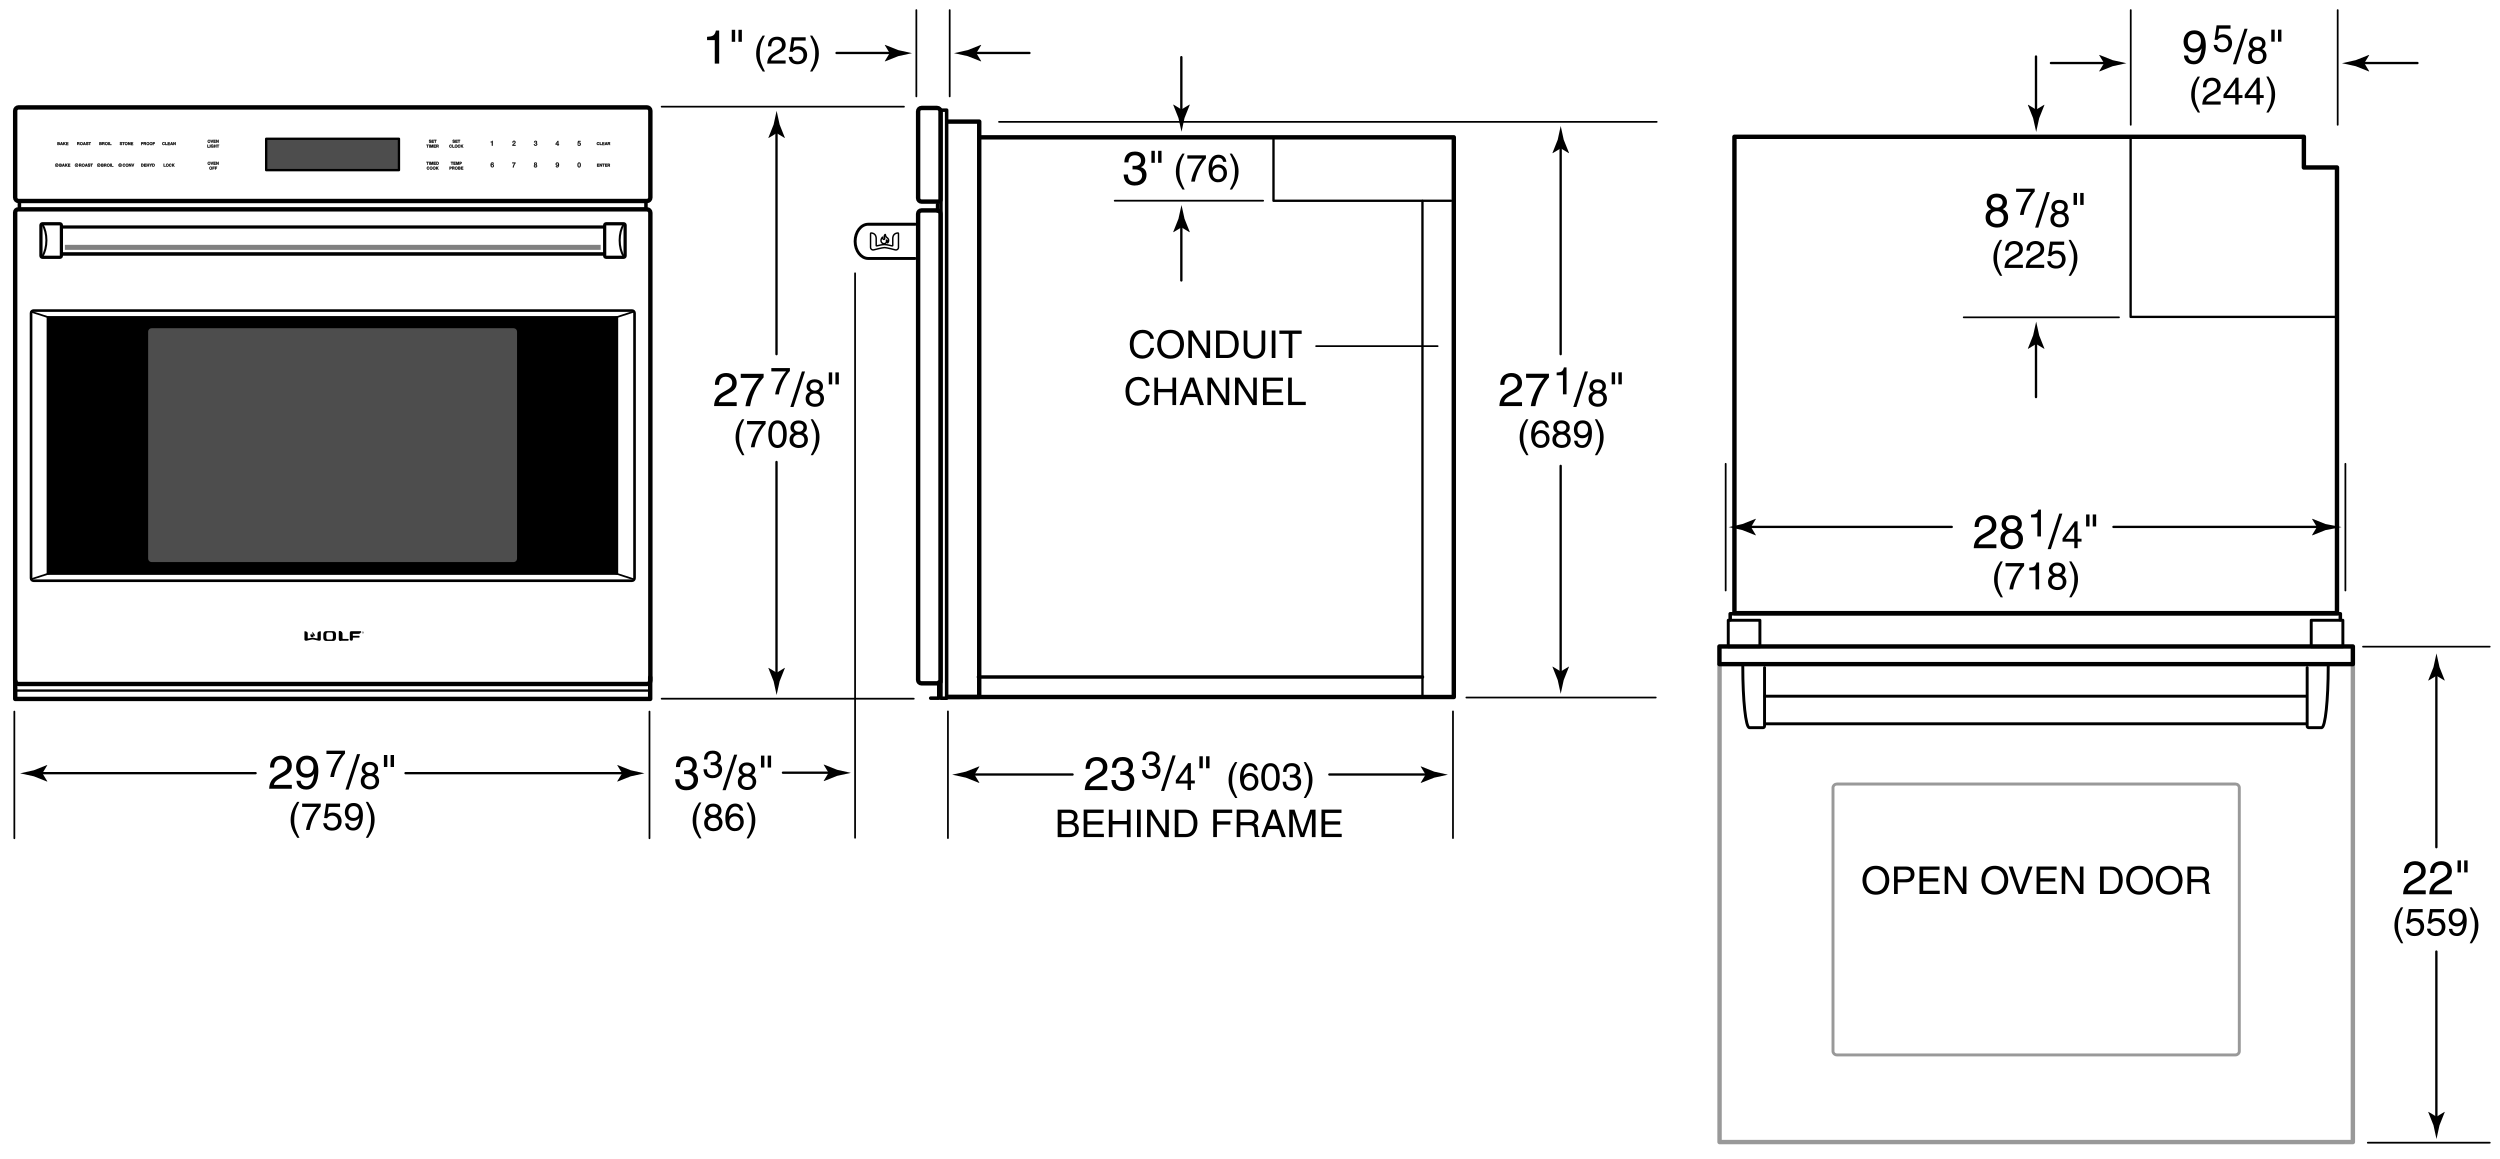 <svg version="1.1" id="Illus" xmlns="http://www.w3.org/2000/svg" x="0" y="0" width="425.11" height="197.08" xml:space="preserve" enable-background="new 0 0 425.11 197.08"><style>.st0,.st1,.st2,.st3,.st4,.st7{fill:none;stroke:#000;stroke-width:.4;stroke-linecap:round;stroke-linejoin:round}.st1,.st2,.st3,.st4,.st7{stroke-width:.3}.st2,.st3,.st4,.st7{stroke-width:.6}.st3,.st4,.st7{stroke-width:.75}.st4,.st7{stroke-width:.5}.st7{stroke-width:.25}.st11{stroke:#000;stroke-width:.03}.st13,.st14{fill:none;stroke:#000;stroke-width:.55;stroke-linecap:round;stroke-linejoin:round}.st14{stroke-width:.35}.st15{fill-rule:evenodd;clip-rule:evenodd}</style><path d="M165.71 131.72l.83-1.37-.05-.03-2.24.89c-.78.17-1.56.34-2.34.52l2.34.51 2.24.89.05-.03-.83-1.38z"/><line class="st0" x1="182.38" y1="131.7" x2="165.21" y2="131.7"/><path d="M242.41 131.72l-.83-1.37.05-.03 2.24.89c.78.17 1.56.34 2.34.52l-2.34.51-2.24.89-.05-.03.83-1.38z"/><line class="st0" x1="226.05" y1="131.7" x2="242.9" y2="131.7"/><path d="M184.6 130.74c0-1.83 1.34-2.01 1.94-2.01.98 0 1.76.63 1.76 1.68 0 1.01-.66 1.43-1.5 1.88l-.58.32c-.77.42-.94.86-.97 1.08h3.05v.66h-3.85c.04-1.17.57-1.79 1.32-2.23l.74-.43c.6-.34 1.03-.58 1.03-1.31 0-.45-.29-1.02-1.11-1.02-1.06 0-1.11.99-1.13 1.38h-.7zM190.49 131.14c.12.01.25.02.37.02.54 0 1.07-.22 1.07-.92 0-.34-.2-.89-1.04-.89-1 0-1.06.82-1.1 1.21h-.69c0-.82.34-1.84 1.82-1.84 1.09 0 1.74.62 1.74 1.48 0 .72-.42 1.06-.72 1.16v.02c.54.18.94.56.94 1.31 0 .92-.59 1.81-2.02 1.81-.42 0-.77-.1-1.04-.25-.62-.33-.79-.98-.84-1.62h.73c.02.53.15 1.24 1.2 1.24.72 0 1.22-.44 1.22-1.09 0-.94-.83-1.03-1.31-1.03-.1 0-.22.01-.32.01v-.62zM195.4 129.74c.1.01.2.01.3.01.44 0 .87-.18.87-.75 0-.27-.16-.72-.84-.72-.81 0-.87.66-.89.98h-.56c0-.67.27-1.5 1.48-1.5.88 0 1.41.51 1.41 1.2 0 .58-.34.86-.59.94v.01c.44.14.76.45.76 1.07 0 .75-.48 1.47-1.64 1.47-.34 0-.62-.08-.84-.2-.51-.27-.64-.79-.68-1.32h.59c.02.43.12 1.01.97 1.01.58 0 1-.36 1-.88 0-.77-.68-.84-1.07-.84-.08 0-.18.01-.26.01v-.49zM197.96 134.49h-.54l1.97-6.04h.53l-1.96 6.04zM202.51 133.23v1.11h-.57v-1.11h-2v-.56l2.09-2.9h.47v2.96h.67v.49h-.66zm-2.04-.49h1.47v-2.07h-.01l-1.46 2.07zM203.95 128.6h.58v2.04h-.58v-2.04zm1.14 0h.58v2.04h-.58v-2.04zM210.4 129.58c-.55 1.04-.88 1.66-.88 3.22 0 1.07.37 1.87.89 2.89h-.38c-.68-1.01-1.12-1.83-1.12-3.04 0-1.14.4-2.07 1.1-3.07h.39zM213.33 130.99c-.07-.4-.29-.7-.79-.7-.9 0-1.09 1.21-1.09 1.69l.01.01c.14-.25.46-.56 1.09-.56.56 0 1.43.36 1.43 1.45 0 .47-.12.81-.44 1.14-.24.27-.51.44-1.16.44-.35 0-.85-.16-1.18-.66-.27-.43-.35-.99-.35-1.59 0-1 .33-2.44 1.69-2.44.53 0 1.27.29 1.33 1.21h-.54zm-.83 2.96c.55 0 .9-.43.9-1.05 0-.4-.21-.96-.92-.96-.63 0-.94.46-.94.99 0 .5.29 1.02.96 1.02zM216.04 134.47c-1.31 0-1.57-1.4-1.57-2.35 0-.95.25-2.35 1.57-2.35 1.31 0 1.57 1.4 1.57 2.35 0 .95-.25 2.35-1.57 2.35zm0-4.18c-.66 0-.96.69-.96 1.83 0 1.14.3 1.83.96 1.83.66 0 .96-.69.96-1.83 0-1.14-.3-1.83-.96-1.83zM219.31 131.74c.1.01.2.01.3.01.44 0 .87-.18.87-.75 0-.27-.16-.72-.84-.72-.81 0-.87.66-.89.98h-.56c0-.67.27-1.5 1.48-1.5.88 0 1.41.51 1.41 1.2 0 .58-.34.86-.58.94v.01c.44.14.76.45.76 1.07 0 .75-.48 1.47-1.64 1.47-.34 0-.62-.08-.84-.2-.51-.27-.64-.79-.68-1.32h.59c.02.43.12 1.01.97 1.01.58 0 1-.36 1-.88 0-.77-.68-.84-1.07-.84-.08 0-.18.01-.26.01v-.49zM221.69 135.69c.55-1.04.88-1.66.88-3.22 0-1.07-.37-1.87-.89-2.89h.38c.68 1.01 1.12 1.83 1.12 3.04 0 1.14-.4 2.07-1.1 3.07h-.39zM179.86 137.68h2.05c.87 0 1.32.54 1.32 1.18 0 .3-.11.73-.62.97.31.12.84.34.84 1.14 0 .75-.55 1.38-1.59 1.38h-2.01v-4.67zm.63 1.97h1.14c.6 0 .98-.18.98-.75 0-.44-.27-.68-.97-.68h-1.14v1.43zm0 2.15h1.35c.66 0 .99-.33.99-.85 0-.66-.58-.79-1.09-.79h-1.24v1.64zM187.72 142.34h-3.45v-4.67h3.4v.56h-2.77v1.43h2.55v.56h-2.55v1.56h2.81v.56zM191.62 137.68h.63v4.67h-.63v-2.18h-2.44v2.18h-.63v-4.67h.63v1.93h2.44v-1.93zM193.97 142.34h-.63v-4.67h.63v4.67zM198.14 137.68h.61v4.67h-.71l-2.37-3.77h-.01v3.77h-.61v-4.67h.75l2.33 3.77h.01v-3.77zM199.77 137.68h1.89c1.21 0 1.96.92 1.96 2.27 0 1.05-.46 2.4-1.99 2.4h-1.87v-4.67zm.63 4.12h1.22c.82 0 1.35-.64 1.35-1.82s-.54-1.77-1.4-1.77h-1.18v3.59zM206.93 142.34h-.63v-4.67h3.23v.56h-2.6v1.43h2.29v.56h-2.29v2.12zM210.92 142.34h-.63v-4.67h2.16c.77 0 1.53.27 1.53 1.25 0 .69-.35.94-.65 1.12.27.11.53.23.56.88l.04.84c.01.26.04.36.23.47v.1h-.77c-.09-.29-.11-.99-.11-1.17 0-.38-.08-.83-.83-.83h-1.53v2.01zm0-2.54h1.46c.46 0 .95-.12.95-.81 0-.72-.53-.78-.84-.78h-1.57v1.59zM215.64 140.98l-.49 1.36h-.65l1.75-4.67h.71l1.69 4.67h-.69l-.46-1.36h-1.86zm1.64-.56l-.69-2.05h-.01l-.75 2.05h1.45zM223.08 142.34v-2.76c0-.14.01-.73.01-1.16h-.01l-1.31 3.92h-.62l-1.31-3.91h-.01c0 .43.01 1.02.01 1.16v2.76h-.61v-4.67h.9l1.33 3.95h.01l1.33-3.95h.9v4.67h-.62zM228.16 142.34h-3.45v-4.67h3.4v.56h-2.77v1.43h2.55v.56h-2.55v1.56h2.81v.56z"/><line class="st1" x1="161.19" y1="120.97" x2="161.19" y2="142.51"/><line class="st1" x1="247.07" y1="120.97" x2="247.07" y2="142.51"/><line class="st2" x1="166.38" y1="115.12" x2="241.88" y2="115.12"/><path d="M132.06 114.39l-1.37-.83-.03.05.89 2.24.51 2.34.51-2.34.89-2.24-.02-.05-1.38.83z"/><line class="st0" x1="132.04" y1="78.56" x2="132.04" y2="114.88"/><path d="M132.06 22.64l-1.37.83-.03-.05.89-2.24.51-2.34.51 2.34.89 2.24-.02.05-1.38-.83z"/><line class="st0" x1="132.04" y1="60.22" x2="132.04" y2="22.15"/><path d="M7.21 131.49l.83-1.37-.04-.03-2.24.89c-.78.17-1.56.34-2.34.52l2.34.51 2.24.89.05-.03-.84-1.38z"/><line class="st0" x1="43.46" y1="131.47" x2="6.72" y2="131.47"/><path d="M105.79 131.49l-.83-1.37.05-.03 2.24.89c.78.17 1.56.34 2.34.52l-2.34.51-2.25.89-.05-.03.84-1.38z"/><line class="st0" x1="68.96" y1="131.47" x2="106.28" y2="131.47"/><path d="M121.57 65.45c0-1.83 1.33-2.02 1.94-2.02.98 0 1.76.63 1.76 1.68 0 1.01-.66 1.43-1.5 1.88l-.58.32c-.77.42-.94.86-.97 1.08h3.05v.66h-3.85c.04-1.17.57-1.79 1.32-2.23l.74-.43c.6-.34 1.03-.58 1.03-1.31 0-.45-.29-1.02-1.11-1.02-1.06 0-1.11.99-1.14 1.38h-.69zM125.96 63.56h3.89v.62c-.56.58-1.9 2.37-2.31 4.89h-.78c.19-1.54 1.22-3.56 2.29-4.81h-3.09v-.7zM131.16 62.59h3.16v.5c-.46.47-1.55 1.93-1.88 3.97h-.63c.16-1.25.99-2.89 1.87-3.91h-2.52v-.56zM134.93 69.21h-.54l1.97-6.04h.53l-1.96 6.04zM139.37 66.63c.62.26.75.77.75 1.11 0 .73-.47 1.44-1.55 1.44-.25 0-.73-.06-1.1-.35-.47-.37-.47-.86-.47-1.08 0-.56.29-.92.77-1.11-.39-.15-.62-.46-.62-.89 0-.47.29-1.25 1.38-1.25 1.01 0 1.41.64 1.41 1.18.01.64-.37.84-.57.95zm-1.76 1.13c0 .36.18.91.98.91.42 0 .92-.15.92-.86 0-.62-.43-.89-.95-.89-.65-.01-.95.42-.95.84zm1.75-2.07c0-.28-.18-.68-.85-.68-.61 0-.76.42-.76.71 0 .44.38.7.8.7.49 0 .81-.32.81-.73zM140.93 63.32h.58v2.04h-.58v-2.04zm1.13 0h.58v2.04h-.58v-2.04zM126.57 71.29c-.55 1.04-.88 1.66-.88 3.22 0 1.07.37 1.87.89 2.89h-.38c-.68-1.01-1.12-1.83-1.12-3.04 0-1.14.4-2.07 1.1-3.07h.39zM127.03 71.59h3.16v.5c-.46.47-1.55 1.93-1.88 3.97h-.63c.16-1.25.99-2.89 1.87-3.91h-2.52v-.56zM132.21 76.18c-1.31 0-1.57-1.4-1.57-2.35s.25-2.35 1.57-2.35 1.57 1.4 1.57 2.35-.25 2.35-1.57 2.35zm0-4.18c-.66 0-.96.69-.96 1.83s.3 1.83.96 1.83c.66 0 .96-.69.96-1.83s-.3-1.83-.96-1.83zM136.63 73.63c.62.26.75.77.75 1.11 0 .73-.47 1.44-1.55 1.44-.25 0-.73-.06-1.1-.35-.47-.37-.47-.86-.47-1.09 0-.56.29-.92.77-1.11-.39-.15-.62-.46-.62-.89 0-.47.29-1.25 1.38-1.25 1.01 0 1.41.64 1.41 1.18.02.65-.36.85-.57.96zm-1.75 1.13c0 .36.18.91.98.91.42 0 .92-.15.92-.86 0-.62-.43-.89-.95-.89-.65-.01-.95.42-.95.84zm1.75-2.07c0-.28-.18-.68-.85-.68-.61 0-.76.42-.76.71 0 .44.38.7.8.7.49 0 .81-.32.81-.73zM137.86 77.4c.55-1.04.88-1.66.88-3.22 0-1.07-.37-1.87-.89-2.89h.38c.68 1.01 1.12 1.83 1.12 3.04 0 1.14-.4 2.07-1.1 3.07h-.39zM45.92 130.51c0-1.83 1.33-2.01 1.94-2.01.98 0 1.76.63 1.76 1.68 0 1.01-.66 1.43-1.5 1.88l-.58.32c-.77.42-.94.86-.97 1.08h3.05v.66h-3.85c.04-1.17.57-1.79 1.32-2.23l.74-.43c.6-.34 1.03-.58 1.03-1.31 0-.45-.29-1.02-1.11-1.02-1.06 0-1.11.99-1.14 1.38h-.69zM50.35 130.42c0-1.02.62-1.93 1.81-1.93 1.79 0 1.97 1.7 1.97 2.61 0 .6-.1 3.17-2.04 3.17-1.32 0-1.67-.96-1.67-1.5h.7c.04.57.38.92.95.92.77 0 1.18-.65 1.35-2.1l-.02-.02c-.21.43-.77.67-1.29.67-1.03 0-1.76-.7-1.76-1.82zm2.95-.09c0-.64-.33-1.2-1.14-1.2-.66 0-1.09.51-1.09 1.26 0 1.08.67 1.21 1.14 1.21.38.01 1.09-.16 1.09-1.27zM55.51 127.65h3.16v.5c-.46.47-1.55 1.93-1.88 3.97h-.63c.16-1.25.99-2.89 1.87-3.91h-2.52v-.56zM59.28 134.27h-.54l1.97-6.04h.53l-1.96 6.04zM63.72 131.69c.62.26.75.77.75 1.11 0 .73-.47 1.44-1.55 1.44-.25 0-.73-.06-1.1-.35-.47-.37-.47-.86-.47-1.09 0-.56.29-.92.77-1.11-.39-.15-.62-.46-.62-.89 0-.47.29-1.25 1.38-1.25 1.01 0 1.41.64 1.41 1.18.01.65-.37.85-.57.96zm-1.76 1.13c0 .36.18.91.98.91.42 0 .92-.15.92-.87 0-.62-.43-.89-.95-.89-.65 0-.95.42-.95.85zm1.75-2.08c0-.28-.18-.68-.85-.68-.61 0-.76.42-.76.71 0 .44.38.7.8.7.49.01.81-.31.81-.73zM65.28 128.38h.58v2.04h-.58v-2.04zm1.13 0H67v2.04h-.58v-2.04zM50.91 136.35c-.55 1.04-.88 1.66-.88 3.22 0 1.07.37 1.87.89 2.89h-.38c-.68-1.01-1.12-1.83-1.12-3.04 0-1.14.4-2.07 1.1-3.07h.39zM51.38 136.65h3.16v.5c-.46.47-1.55 1.93-1.88 3.97h-.63c.16-1.25.99-2.89 1.87-3.91h-2.52v-.56zM55.71 138.46c.2-.15.47-.29.88-.29.74 0 1.5.52 1.5 1.46 0 .51-.23 1.61-1.66 1.61-.6 0-1.36-.24-1.48-1.26h.59c.06.53.46.77.97.77.59 0 .96-.47.96-1.05 0-.66-.45-1.01-1.01-1.01-.33 0-.63.16-.85.44l-.49-.03.34-2.45h2.37v.56h-1.94l-.18 1.25zM58.64 138.11c0-.83.51-1.57 1.47-1.57 1.46 0 1.6 1.38 1.6 2.12 0 .49-.08 2.57-1.66 2.57-1.07 0-1.36-.78-1.36-1.22h.57c.03.46.31.75.77.75.62 0 .96-.53 1.1-1.71l-.01-.01c-.17.35-.62.55-1.05.55-.84 0-1.43-.57-1.43-1.48zm2.4-.07c0-.52-.27-.97-.92-.97-.53 0-.88.42-.88 1.03 0 .88.55.99.93.99.29-.01.87-.15.87-1.05zM62.21 142.46c.55-1.04.88-1.66.88-3.22 0-1.07-.37-1.87-.89-2.89h.38c.68 1.01 1.12 1.83 1.12 3.04 0 1.14-.4 2.07-1.1 3.07h-.39z"/><line class="st1" x1="112.51" y1="18.14" x2="153.71" y2="18.14"/><line class="st1" x1="2.44" y1="121" x2="2.44" y2="142.54"/><line class="st1" x1="110.44" y1="121" x2="110.44" y2="142.54"/><line class="st1" x1="112.51" y1="118.81" x2="155.38" y2="118.81"/><polyline class="st0" points="216.55,23.6 216.55,34.14 246.76,34.14"/><line class="st0" x1="241.88" y1="34.16" x2="241.88" y2="118.39"/><g><path d="M195.6 57.61c-.18-.82-.86-.97-1.31-.97-.84 0-1.53.62-1.53 1.85 0 1.1.39 1.94 1.55 1.94.41 0 1.12-.19 1.33-1.28h.61c-.26 1.76-1.69 1.84-2.04 1.84-1.06 0-2.1-.69-2.1-2.48 0-1.44.82-2.43 2.18-2.43 1.2 0 1.83.75 1.92 1.53h-.61zM199.05 61c-1.74 0-2.28-1.45-2.28-2.46s.53-2.46 2.28-2.46 2.28 1.45 2.28 2.46c-.01 1.01-.54 2.46-2.28 2.46zm0-4.36c-1.01 0-1.62.8-1.62 1.9s.61 1.9 1.62 1.9 1.62-.8 1.62-1.9-.61-1.9-1.62-1.9zM205.16 56.21h.61v4.67h-.71l-2.37-3.77h-.01v3.77h-.61v-4.67h.75l2.33 3.77h.01v-3.77zM206.79 56.21h1.89c1.21 0 1.96.92 1.96 2.27 0 1.05-.46 2.4-1.99 2.4h-1.87v-4.67zm.63 4.13h1.22c.82 0 1.35-.64 1.35-1.82 0-1.18-.54-1.77-1.4-1.77h-1.18v3.59zM215.15 56.21v3.03c0 .96-.6 1.76-1.88 1.76-1.25 0-1.79-.81-1.79-1.68v-3.11h.63v2.94c0 1.01.62 1.29 1.18 1.29.58 0 1.23-.27 1.23-1.28v-2.95h.63zM216.88 60.88h-.63v-4.67h.63v4.67zM217.55 56.21h3.79v.56h-1.58v4.11h-.63v-4.11h-1.58v-.56zM194.87 65.61c-.18-.82-.86-.97-1.31-.97-.85 0-1.53.62-1.53 1.85 0 1.1.39 1.94 1.55 1.94.41 0 1.12-.19 1.33-1.28h.61c-.26 1.76-1.69 1.84-2.04 1.84-1.06 0-2.1-.69-2.1-2.48 0-1.44.82-2.43 2.18-2.43 1.2 0 1.83.75 1.92 1.53h-.61zM199.36 64.21h.63v4.67h-.63V66.7h-2.44v2.18h-.63v-4.67h.63v1.93h2.44v-1.93zM201.71 67.52l-.49 1.36h-.65l1.76-4.67h.71l1.69 4.67h-.69l-.46-1.36h-1.87zm1.65-.56l-.69-2.05h-.01l-.75 2.05h1.45zM208.41 64.21h.61v4.67h-.71l-2.37-3.77h-.01v3.77h-.61v-4.67h.75l2.33 3.77h.01v-3.77zM213.1 64.21h.61v4.67H213l-2.37-3.77h-.01v3.77h-.61v-4.67h.75l2.33 3.77h.01v-3.77zM218.21 68.88h-3.45v-4.67h3.4v.56h-2.77v1.43h2.55v.56h-2.55v1.56h2.81v.56zM219.67 68.32h2.37v.56h-3v-4.67h.63v4.11z"/><g><line class="st1" x1="223.8" y1="58.86" x2="244.46" y2="58.86"/></g></g><g><path d="M265.39 114.18l-1.37-.83-.03.05.89 2.24.51 2.34.51-2.34.89-2.24-.02-.05-1.38.83z"/><line class="st0" x1="265.38" y1="79.22" x2="265.38" y2="114.68"/><g><path d="M265.39 25.22l-1.37.83-.03-.05.89-2.24.51-2.34.51 2.34.9 2.24-.02.05-1.39-.83z"/><line class="st0" x1="265.38" y1="60.22" x2="265.38" y2="24.72"/></g></g><g><path d="M255.11 65.45c0-1.83 1.34-2.02 1.94-2.02.98 0 1.76.63 1.76 1.68 0 1.01-.66 1.43-1.5 1.88l-.58.32c-.77.42-.94.86-.97 1.08h3.05v.66h-3.85c.04-1.17.57-1.79 1.32-2.23l.74-.43c.6-.34 1.03-.58 1.03-1.31 0-.45-.29-1.02-1.11-1.02-1.06 0-1.11.99-1.13 1.38h-.7zM259.5 63.55h3.89v.62c-.56.58-1.9 2.37-2.31 4.89h-.78c.19-1.54 1.22-3.56 2.29-4.81h-3.09v-.7zM266.38 67.05h-.61v-3.24h-1.07v-.46c.74-.05 1.05-.12 1.23-.87h.45v4.57zM268.06 69.21h-.54l1.97-6.04h.53l-1.96 6.04zM272.5 66.62c.62.26.75.77.75 1.11 0 .73-.47 1.44-1.55 1.44-.25 0-.73-.06-1.1-.35-.47-.37-.47-.86-.47-1.09 0-.56.29-.92.77-1.11-.39-.15-.62-.46-.62-.89 0-.47.29-1.25 1.38-1.25 1.01 0 1.41.64 1.41 1.18.02.66-.37.86-.57.96zm-1.75 1.13c0 .36.18.91.97.91.42 0 .92-.15.92-.86 0-.62-.43-.89-.95-.89-.65 0-.94.42-.94.84zm1.74-2.07c0-.28-.18-.68-.85-.68-.61 0-.76.42-.76.71 0 .44.38.7.8.7.5 0 .81-.31.81-.73zM274.06 63.31h.58v2.04h-.58v-2.04zm1.14 0h.58v2.04h-.58v-2.04zM259.9 71.29c-.55 1.04-.88 1.66-.88 3.22 0 1.07.37 1.87.89 2.89h-.38c-.68-1.01-1.12-1.83-1.12-3.04 0-1.14.4-2.07 1.1-3.07h.39zM262.84 72.7c-.07-.4-.29-.7-.79-.7-.9 0-1.08 1.21-1.08 1.69l.01.01c.14-.25.46-.56 1.08-.56.56 0 1.43.36 1.43 1.45 0 .47-.12.81-.44 1.14-.24.27-.51.44-1.16.44-.35 0-.85-.16-1.18-.66-.27-.43-.35-.99-.35-1.59 0-1 .33-2.44 1.69-2.44.53 0 1.27.29 1.33 1.22h-.54zm-.83 2.96c.55 0 .9-.43.9-1.05 0-.4-.21-.96-.92-.96-.63 0-.94.46-.94.99-.01.5.29 1.02.96 1.02zM266.35 73.62c.62.26.75.77.75 1.11 0 .73-.47 1.44-1.55 1.44-.25 0-.73-.06-1.1-.35-.47-.37-.47-.86-.47-1.09 0-.56.29-.92.77-1.11-.39-.15-.62-.46-.62-.89 0-.47.29-1.25 1.38-1.25 1.01 0 1.41.64 1.41 1.18.02.66-.36.86-.57.96zm-1.75 1.13c0 .36.18.91.98.91.42 0 .92-.15.92-.86 0-.62-.43-.89-.95-.89-.65 0-.95.42-.95.84zm1.75-2.07c0-.28-.18-.68-.85-.68-.61 0-.76.42-.76.71 0 .44.38.7.8.7.49 0 .81-.31.81-.73zM267.63 73.05c0-.83.51-1.57 1.47-1.57 1.46 0 1.6 1.38 1.6 2.12 0 .49-.08 2.57-1.66 2.57-1.07 0-1.36-.78-1.36-1.22h.57c.03.46.31.75.77.75.62 0 .96-.53 1.1-1.71l-.01-.01c-.17.35-.62.55-1.05.55-.84 0-1.43-.57-1.43-1.48zm2.4-.08c0-.52-.27-.98-.92-.98-.53 0-.88.42-.88 1.03 0 .88.55.99.93.99.29 0 .87-.13.87-1.04zM271.2 77.4c.55-1.04.88-1.66.88-3.22 0-1.07-.37-1.87-.89-2.89h.38c.68 1.01 1.12 1.83 1.12 3.04 0 1.14-.4 2.07-1.1 3.07h-.39z"/></g><line class="st1" x1="169.88" y1="20.72" x2="281.71" y2="20.72"/><line class="st1" x1="249.35" y1="118.61" x2="281.55" y2="118.61"/><g><line class="st1" x1="145.4" y1="46.47" x2="145.4" y2="142.46"/><path d="M140.89 131.41l-.83-1.37.05-.03 2.24.89c.78.17 1.56.34 2.34.52l-2.34.51-2.24.89-.05-.03.83-1.38z"/><line class="st0" x1="133.14" y1="131.39" x2="141.38" y2="131.39"/><g><path d="M116.33 131.02c.12.01.25.02.37.02.54 0 1.07-.22 1.07-.92 0-.34-.2-.89-1.04-.89-1 0-1.06.82-1.1 1.21h-.69c0-.82.34-1.84 1.81-1.84 1.09 0 1.73.62 1.73 1.48 0 .72-.42 1.06-.72 1.16v.02c.54.18.94.56.94 1.31 0 .92-.59 1.81-2.02 1.81-.42 0-.77-.1-1.04-.25-.62-.33-.79-.98-.84-1.62h.73c.02.53.15 1.24 1.2 1.24.72 0 1.22-.44 1.22-1.09 0-.94-.83-1.03-1.31-1.03-.1 0-.22.01-.32.01v-.62zM120.85 129.62c.1.01.2.01.3.01.44 0 .87-.18.87-.75 0-.27-.16-.72-.85-.72-.81 0-.86.66-.89.98h-.56c0-.67.27-1.5 1.48-1.5.88 0 1.41.51 1.41 1.2 0 .58-.34.86-.58.94v.01c.44.14.76.45.76 1.07 0 .75-.48 1.47-1.65 1.47-.34 0-.62-.08-.84-.2-.51-.27-.64-.79-.68-1.32h.59c.02.43.12 1.01.98 1.01.58 0 .99-.36.99-.88 0-.77-.68-.84-1.07-.84-.08 0-.18.01-.26.01v-.49zM123.4 134.37h-.54l1.97-6.04h.53l-1.96 6.04zM127.84 131.79c.62.26.75.77.75 1.11 0 .73-.47 1.44-1.55 1.44-.25 0-.73-.06-1.1-.35-.47-.37-.47-.86-.47-1.09 0-.56.29-.92.77-1.11-.39-.15-.62-.46-.62-.89 0-.47.29-1.25 1.38-1.25 1.01 0 1.41.64 1.41 1.18.02.65-.37.85-.57.96zm-1.75 1.13c0 .36.18.91.98.91.42 0 .92-.15.92-.87 0-.62-.43-.89-.95-.89-.66 0-.95.42-.95.85zm1.74-2.08c0-.28-.18-.68-.85-.68-.61 0-.76.42-.76.71 0 .44.38.7.8.7.5.01.81-.31.81-.73zM129.4 128.48h.58v2.04h-.58v-2.04zm1.14 0h.58v2.04h-.58v-2.04zM119.27 136.45c-.55 1.04-.88 1.66-.88 3.22 0 1.07.37 1.87.89 2.89h-.38c-.68-1.01-1.12-1.83-1.12-3.04 0-1.14.4-2.07 1.1-3.07h.39zM122.11 138.79c.62.26.75.77.75 1.11 0 .73-.47 1.44-1.55 1.44-.25 0-.73-.06-1.1-.35-.47-.37-.47-.86-.47-1.09 0-.56.29-.92.77-1.11-.39-.15-.62-.46-.62-.89 0-.47.29-1.25 1.38-1.25 1.01 0 1.41.64 1.41 1.18.02.65-.37.85-.57.96zm-1.75 1.13c0 .36.18.91.98.91.42 0 .92-.15.92-.87 0-.62-.43-.89-.95-.89-.66 0-.95.42-.95.85zm1.74-2.08c0-.28-.18-.68-.85-.68-.61 0-.76.42-.76.71 0 .44.38.7.8.7.5.01.81-.31.81-.73zM125.82 137.86c-.07-.4-.29-.7-.79-.7-.9 0-1.09 1.21-1.09 1.69l.01.01c.14-.25.46-.56 1.09-.56.56 0 1.43.36 1.43 1.45 0 .47-.12.81-.44 1.14-.24.27-.51.44-1.16.44-.35 0-.85-.16-1.18-.66-.27-.43-.35-.99-.35-1.59 0-1 .33-2.44 1.69-2.44.53 0 1.27.29 1.33 1.21h-.54zm-.83 2.97c.55 0 .9-.43.9-1.05 0-.4-.21-.96-.92-.96-.63 0-.94.46-.94.99 0 .49.29 1.02.96 1.02zM126.95 142.56c.55-1.04.88-1.66.88-3.22 0-1.07-.37-1.87-.89-2.89h.38c.68 1.01 1.12 1.83 1.12 3.04 0 1.14-.4 2.07-1.1 3.07h-.39z"/></g></g><line class="st1" x1="155.82" y1="1.72" x2="155.82" y2="16.39"/><g><path d="M151.28 9.03l-.83-1.37.05-.03 2.24.89c.78.17 1.56.34 2.34.52l-2.34.51-2.24.89-.05-.03.83-1.38z"/><line class="st0" x1="142.25" y1="9.01" x2="151.78" y2="9.01"/><g><path d="M166.02 9.03l.83-1.37-.05-.03-2.24.89c-.78.17-1.56.34-2.34.52l2.34.51 2.24.89.05-.03-.83-1.38z"/><line class="st0" x1="175.05" y1="9.01" x2="165.52" y2="9.01"/></g></g><line class="st1" x1="161.49" y1="1.72" x2="161.49" y2="16.39"/><rect x="160" y="18.73" class="st2" width=".97" height="100"/><polyline class="st3" points="166.71,23.35 247.21,23.35 247.21,118.52 161.13,118.52"/><polyline class="st3" points="161.13,20.68 166.51,20.68 166.51,118.52 161.13,118.52"/><g><path d="M200.9 38.66l-1.37.83-.03-.05.89-2.24c.17-.78.34-1.56.52-2.34l.51 2.34.89 2.24-.03.05-1.38-.83z"/><line class="st0" x1="200.88" y1="47.69" x2="200.88" y2="38.17"/><line class="st1" x1="189.55" y1="34.13" x2="214.79" y2="34.13"/><path d="M200.9 18.61l-1.37-.83-.03.05.89 2.24c.17.78.34 1.56.52 2.34l.51-2.34.89-2.24-.03-.05-1.38.83z"/><line class="st0" x1="200.88" y1="9.72" x2="200.88" y2="19.1"/><g><path d="M192.58 28.19c.12.01.25.02.37.02.54 0 1.07-.22 1.07-.92 0-.34-.2-.89-1.04-.89-1 0-1.06.82-1.1 1.21h-.69c0-.82.34-1.84 1.81-1.84 1.09 0 1.74.62 1.74 1.48 0 .72-.42 1.06-.72 1.16v.02c.54.18.94.56.94 1.31 0 .92-.59 1.81-2.02 1.81-.42 0-.77-.1-1.04-.25-.62-.33-.79-.98-.84-1.62h.73c.02.53.15 1.24 1.2 1.24.72 0 1.22-.44 1.22-1.09 0-.94-.83-1.03-1.31-1.03-.1 0-.22.01-.32.01v-.62zM195.79 25.64h.58v2.04h-.58v-2.04zm1.14 0h.58v2.04h-.58v-2.04zM201.44 26.12c-.55 1.04-.88 1.66-.88 3.22 0 1.07.37 1.87.89 2.89h-.38c-.68-1.01-1.12-1.83-1.12-3.04 0-1.14.4-2.07 1.1-3.07h.39zM201.9 26.41h3.16v.5c-.46.47-1.55 1.93-1.88 3.97h-.63c.16-1.25.99-2.89 1.87-3.91h-2.52v-.56zM207.99 27.53c-.07-.4-.29-.7-.79-.7-.9 0-1.09 1.21-1.09 1.69l.01.01c.14-.25.46-.56 1.09-.56.56 0 1.43.36 1.43 1.45 0 .47-.12.81-.44 1.14-.24.27-.51.44-1.16.44-.35 0-.85-.16-1.18-.66-.27-.43-.35-.99-.35-1.59 0-1 .33-2.44 1.69-2.44.53 0 1.27.29 1.33 1.22h-.54zm-.83 2.96c.55 0 .9-.43.9-1.05 0-.4-.21-.96-.92-.96-.63 0-.94.46-.94.99-.01.5.29 1.02.96 1.02zM209.12 32.23c.55-1.04.88-1.66.88-3.22 0-1.07-.37-1.87-.89-2.89h.38c.68 1.01 1.12 1.83 1.12 3.04 0 1.14-.4 2.07-1.1 3.07h-.39z"/></g></g><polyline class="st2" points="294.21,105.38 294.21,104.37 397.96,104.37 397.96,105.38"/><g><path d="M335.77 89.62c0-1.83 1.34-2.02 1.94-2.02.98 0 1.76.63 1.76 1.68 0 1.01-.66 1.43-1.5 1.88l-.58.32c-.77.42-.94.86-.97 1.08h3.05v.66h-3.85c.04-1.17.57-1.79 1.32-2.23l.74-.43c.6-.34 1.03-.58 1.03-1.31 0-.45-.29-1.02-1.11-1.02-1.06 0-1.11.99-1.13 1.38h-.7zM343.08 90.23c.76.32.92.94.92 1.37 0 .9-.58 1.78-1.9 1.78-.31 0-.9-.08-1.35-.43-.58-.46-.58-1.06-.58-1.34 0-.69.36-1.13.95-1.37-.48-.18-.76-.57-.76-1.1 0-.58.36-1.54 1.7-1.54 1.25 0 1.74.79 1.74 1.45 0 .81-.47 1.06-.72 1.18zm-2.16 1.4c0 .45.22 1.12 1.2 1.12.51 0 1.13-.18 1.13-1.06 0-.76-.53-1.1-1.17-1.1-.79 0-1.16.52-1.16 1.04zm2.16-2.56c0-.34-.22-.84-1.05-.84-.75 0-.94.52-.94.88 0 .54.47.86.98.86.61.01 1.01-.38 1.01-.9zM347.05 91.22h-.61v-3.24h-1.07v-.46c.74-.05 1.05-.12 1.23-.87h.45v4.57zM348.73 93.38h-.54l1.97-6.04h.53l-1.96 6.04zM353.29 92.11v1.11h-.57v-1.11h-2v-.56l2.09-2.9h.47v2.96h.67v.49h-.66zm-2.05-.49h1.47v-2.07h-.01l-1.46 2.07zM354.73 87.48h.58v2.04h-.58v-2.04zm1.13 0h.58v2.04h-.58v-2.04zM340.57 95.46c-.55 1.04-.88 1.66-.88 3.22 0 1.07.37 1.87.89 2.89h-.38c-.68-1.01-1.12-1.83-1.12-3.04 0-1.14.4-2.07 1.1-3.07h.39zM341.03 95.75h3.16v.5c-.46.47-1.55 1.93-1.88 3.97h-.63c.16-1.25.99-2.89 1.87-3.91h-2.52v-.56zM346.74 100.22h-.61v-3.24h-1.07v-.46c.74-.05 1.05-.12 1.23-.87h.45v4.57zM350.63 97.79c.62.26.75.77.75 1.11 0 .73-.47 1.44-1.55 1.44-.25 0-.73-.06-1.1-.35-.47-.37-.47-.86-.47-1.09 0-.56.29-.92.77-1.11-.39-.15-.62-.46-.62-.89 0-.47.29-1.25 1.38-1.25 1.01 0 1.41.64 1.41 1.18.02.66-.36.86-.57.96zm-1.75 1.13c0 .36.18.91.97.91.42 0 .92-.15.92-.87 0-.62-.43-.89-.95-.89-.64.01-.94.43-.94.85zm1.75-2.07c0-.28-.18-.68-.85-.68-.61 0-.76.42-.76.71 0 .44.38.7.8.7.49.01.81-.31.81-.73zM351.86 101.57c.55-1.04.88-1.66.88-3.22 0-1.07-.37-1.87-.89-2.89h.38c.68 1.01 1.12 1.83 1.12 3.04 0 1.14-.4 2.07-1.1 3.07h-.39z"/></g><g><path d="M414.31 189.89l-1.37-.83-.03.05.89 2.24.51 2.34.51-2.34.89-2.24-.02-.05-1.38.83z"/><line class="st0" x1="414.29" y1="161.81" x2="414.29" y2="190.38"/><g><path d="M414.31 114.9l-1.37.83-.03-.05.89-2.24.51-2.34.51 2.34.89 2.24-.02.05-1.38-.83z"/><line class="st0" x1="414.29" y1="144.06" x2="414.29" y2="114.4"/></g></g><polygon class="st3" points="397.39,28.48 397.39,104.26 294.93,104.26 294.93,23.26 391.76,23.26 391.76,28.48"/><g><path d="M297.75 89.62l.83-1.37-.05-.03-2.24.89c-.78.17-1.56.34-2.34.52l2.34.51 2.24.89.05-.03-.83-1.38z"/><line class="st0" x1="331.88" y1="89.6" x2="297.26" y2="89.6"/><g><path d="M393.98 89.62l-.83-1.37.05-.03 2.24.89c.78.17 1.94.34 2.72.52-.78.17-1.94.34-2.72.51l-2.24.89-.06-.03.84-1.38z"/><line class="st0" x1="359.38" y1="89.6" x2="394.47" y2="89.6"/></g></g><line class="st1" x1="423.37" y1="194.31" x2="402.63" y2="194.31"/><line class="st1" x1="401.82" y1="109.96" x2="423.36" y2="109.96"/><g><path d="M408.78 148.45c0-1.83 1.34-2.01 1.94-2.01.98 0 1.76.63 1.76 1.68 0 1.01-.66 1.43-1.5 1.88l-.58.32c-.77.42-.94.86-.97 1.08h3.05v.66h-3.85c.04-1.17.57-1.79 1.32-2.23l.74-.43c.6-.34 1.03-.58 1.03-1.31 0-.45-.29-1.02-1.11-1.02-1.06 0-1.11.99-1.14 1.38h-.69zM413.23 148.45c0-1.83 1.34-2.01 1.94-2.01.98 0 1.76.63 1.76 1.68 0 1.01-.66 1.43-1.5 1.88l-.58.32c-.77.42-.94.86-.97 1.08h3.05v.66h-3.85c.04-1.17.57-1.79 1.32-2.23l.74-.43c.6-.34 1.03-.58 1.03-1.31 0-.45-.29-1.02-1.11-1.02-1.06 0-1.11.99-1.13 1.38h-.7zM417.89 146.31h.58v2.04h-.58v-2.04zm1.13 0h.58v2.04h-.58v-2.04zM408.65 154.29c-.55 1.04-.88 1.66-.88 3.22 0 1.07.37 1.87.89 2.89h-.38c-.68-1.01-1.12-1.83-1.12-3.04 0-1.14.4-2.07 1.1-3.07h.39zM409.83 156.39c.2-.15.47-.29.88-.29.74 0 1.5.52 1.5 1.46 0 .51-.23 1.61-1.66 1.61-.6 0-1.37-.24-1.48-1.26h.59c.06.53.46.77.97.77.59 0 .96-.47.96-1.05 0-.66-.45-1.01-1.01-1.01-.33 0-.63.16-.84.44l-.49-.03.34-2.45h2.37v.56h-1.94l-.19 1.25zM413.45 156.39c.2-.15.47-.29.88-.29.74 0 1.5.52 1.5 1.46 0 .51-.23 1.61-1.66 1.61-.6 0-1.37-.24-1.48-1.26h.59c.06.53.46.77.97.77.59 0 .96-.47.96-1.05 0-.66-.45-1.01-1.01-1.01-.33 0-.63.16-.84.44l-.49-.03.34-2.45h2.37v.56h-1.94l-.19 1.25zM416.38 156.05c0-.83.51-1.57 1.47-1.57 1.46 0 1.6 1.38 1.6 2.12 0 .49-.08 2.57-1.66 2.57-1.07 0-1.36-.78-1.36-1.22h.57c.03.46.31.75.77.75.62 0 .96-.53 1.1-1.71l-.01-.01c-.17.35-.62.55-1.05.55-.84 0-1.43-.57-1.43-1.48zm2.4-.08c0-.52-.27-.97-.92-.97-.53 0-.88.42-.88 1.03 0 .88.55.99.93.99.29-.01.87-.15.87-1.05zM419.95 160.4c.55-1.04.88-1.66.88-3.22 0-1.07-.37-1.87-.89-2.89h.38c.68 1.01 1.12 1.83 1.12 3.04 0 1.14-.4 2.07-1.1 3.07h-.39z"/></g><g><path d="M357.78 10.74l-.83-1.37.05-.03 2.24.89c.78.17 1.56.34 2.34.52l-2.34.51-2.24.89-.05-.03.83-1.38z"/><line class="st0" x1="348.75" y1="10.72" x2="358.28" y2="10.72"/><line class="st1" x1="362.32" y1="1.72" x2="362.32" y2="21.22"/><path d="M402.04 10.74l.83-1.37-.05-.03-2.24.89c-.78.17-1.56.34-2.34.52l2.34.51 2.24.89.05-.03-.83-1.38z"/><line class="st0" x1="411.07" y1="10.72" x2="401.55" y2="10.72"/><line class="st1" x1="397.51" y1="1.72" x2="397.51" y2="21.22"/><g><path d="M371.3 7.09c0-1.02.62-1.93 1.81-1.93 1.79 0 1.97 1.7 1.97 2.61 0 .6-.1 3.17-2.04 3.17-1.32 0-1.67-.96-1.67-1.5h.7c.04.57.38.92.95.92.77 0 1.17-.65 1.35-2.1l-.02-.02c-.21.43-.77.67-1.29.67-1.03-.01-1.76-.7-1.76-1.82zm2.95-.1c0-.64-.33-1.2-1.14-1.2-.66 0-1.09.51-1.09 1.26 0 1.08.67 1.22 1.14 1.22.38 0 1.09-.17 1.09-1.28zM377.17 6.12c.2-.15.47-.29.88-.29.74 0 1.5.52 1.5 1.46 0 .51-.23 1.61-1.66 1.61-.6 0-1.36-.24-1.48-1.26h.59c.06.53.46.77.97.77.59 0 .96-.47.96-1.05 0-.66-.45-1.01-1.01-1.01-.33 0-.63.16-.85.44l-.49-.03.34-2.45h2.37v.56h-1.94l-.18 1.25zM380.23 10.93h-.54l1.97-6.04h.53l-1.96 6.04zM384.66 8.35c.62.26.75.77.75 1.11 0 .73-.47 1.44-1.55 1.44-.25 0-.73-.06-1.1-.35-.47-.37-.47-.86-.47-1.09 0-.56.29-.92.77-1.11-.39-.15-.62-.46-.62-.89 0-.47.29-1.25 1.38-1.25 1.01 0 1.41.64 1.41 1.18.02.65-.36.85-.57.96zm-1.75 1.13c0 .36.18.91.98.91.42 0 .92-.15.92-.86 0-.62-.43-.89-.95-.89-.65 0-.95.42-.95.84zm1.75-2.07c0-.28-.18-.68-.85-.68-.61 0-.76.42-.76.71 0 .44.38.7.8.7.49 0 .81-.32.81-.73zM386.22 5.04h.58v2.04h-.58V5.04zm1.14 0h.58v2.04h-.58V5.04zM374.09 13.02c-.55 1.04-.88 1.66-.88 3.22 0 1.07.37 1.87.89 2.89h-.38c-.68-1.01-1.12-1.83-1.12-3.04 0-1.14.4-2.07 1.1-3.07h.39zM374.6 14.85c0-1.49 1.08-1.64 1.58-1.64.79 0 1.43.51 1.43 1.37 0 .82-.54 1.16-1.22 1.53l-.47.26c-.62.34-.76.7-.79.88h2.48v.54h-3.13c.03-.95.46-1.46 1.07-1.81l.6-.35c.49-.28.84-.47.84-1.07 0-.36-.23-.83-.9-.83-.87 0-.9.81-.92 1.12h-.57zM380.66 16.67v1.11h-.57v-1.11h-2v-.56l2.09-2.9h.47v2.96h.67v.49h-.66zm-2.04-.5h1.47V14.1h-.01l-1.46 2.07zM384.27 16.67v1.11h-.57v-1.11h-2v-.56l2.09-2.9h.47v2.96h.67v.49h-.66zm-2.04-.5h1.47V14.1h-.01l-1.46 2.07zM385.38 19.13c.55-1.04.88-1.66.88-3.22 0-1.07-.37-1.87-.89-2.89h.38c.68 1.01 1.12 1.83 1.12 3.04 0 1.14-.4 2.07-1.1 3.07h-.39z"/></g></g><g><path d="M346.23 58.49l-1.37.83-.03-.05.89-2.24c.17-.78.34-1.56.52-2.34l.51 2.34.89 2.24-.03.05-1.38-.83z"/><line class="st0" x1="346.21" y1="67.52" x2="346.21" y2="58"/><line class="st1" x1="333.92" y1="53.96" x2="360.32" y2="53.96"/><path d="M346.23 18.64l-1.37-.83-.03.05.89 2.24c.17.78.34 1.56.52 2.34l.51-2.34.89-2.24-.03-.05-1.38.83z"/><line class="st0" x1="346.21" y1="9.61" x2="346.21" y2="19.13"/><g><path d="M340.55 35.56c.76.32.92.94.92 1.37 0 .9-.58 1.77-1.9 1.77-.31 0-.9-.08-1.35-.43-.58-.46-.58-1.06-.58-1.34 0-.69.36-1.13.95-1.37-.48-.18-.76-.57-.76-1.1 0-.58.36-1.54 1.7-1.54 1.25 0 1.74.79 1.74 1.45 0 .82-.47 1.06-.72 1.19zm-2.16 1.39c0 .45.22 1.12 1.2 1.12.51 0 1.13-.18 1.13-1.06 0-.76-.53-1.1-1.17-1.1-.79 0-1.16.52-1.16 1.04zm2.15-2.55c0-.34-.22-.84-1.05-.84-.75 0-.94.52-.94.88 0 .54.47.86.98.86.62.01 1.01-.39 1.01-.9zM342.83 32.08h3.16v.5c-.46.47-1.55 1.93-1.88 3.97h-.63c.16-1.25.99-2.89 1.87-3.91h-2.52v-.56zM346.6 38.7h-.54l1.97-6.04h.53l-1.96 6.04zM351.04 36.12c.62.26.75.77.75 1.11 0 .73-.47 1.44-1.55 1.44-.25 0-.73-.06-1.1-.35-.47-.37-.47-.86-.47-1.09 0-.56.29-.92.77-1.11-.39-.15-.62-.46-.62-.89 0-.47.29-1.25 1.38-1.25 1.01 0 1.41.64 1.41 1.18.01.65-.37.86-.57.96zm-1.76 1.13c0 .36.18.91.98.91.42 0 .92-.15.92-.86 0-.62-.43-.89-.95-.89-.65 0-.95.42-.95.84zm1.75-2.07c0-.28-.18-.68-.85-.68-.61 0-.76.42-.76.71 0 .44.38.7.8.7.49 0 .81-.32.81-.73zM352.6 32.81h.58v2.04h-.58v-2.04zm1.13 0h.58v2.04h-.58v-2.04zM340.46 40.79c-.55 1.04-.88 1.66-.88 3.22 0 1.07.37 1.87.89 2.89h-.38c-.68-1.01-1.12-1.83-1.12-3.04 0-1.14.4-2.07 1.1-3.07h.39zM340.97 42.62c0-1.49 1.08-1.64 1.58-1.64.79 0 1.43.51 1.43 1.37 0 .82-.54 1.16-1.22 1.53l-.47.26c-.62.34-.76.7-.79.88h2.48v.54h-3.13c.03-.95.46-1.46 1.07-1.81l.6-.35c.49-.28.84-.47.84-1.07 0-.36-.23-.83-.9-.83-.87 0-.9.81-.92 1.12h-.57zM344.59 42.62c0-1.49 1.08-1.64 1.58-1.64.79 0 1.43.51 1.43 1.37 0 .82-.54 1.16-1.22 1.53l-.47.26c-.62.34-.76.7-.79.88h2.48v.54h-3.13c.03-.95.46-1.46 1.07-1.81l.6-.35c.49-.28.84-.47.84-1.07 0-.36-.23-.83-.9-.83-.86 0-.9.81-.92 1.12h-.57zM348.87 42.89c.2-.15.47-.29.88-.29.74 0 1.5.52 1.5 1.46 0 .51-.23 1.61-1.66 1.61-.6 0-1.36-.24-1.48-1.26h.59c.06.53.46.77.97.77.59 0 .96-.47.96-1.05 0-.66-.45-1.01-1.01-1.01-.33 0-.63.16-.85.44l-.49-.03.34-2.45H351v.56h-1.94l-.19 1.25zM351.76 46.9c.55-1.04.88-1.66.88-3.22 0-1.07-.37-1.87-.89-2.89h.38c.68 1.01 1.12 1.83 1.12 3.04 0 1.14-.4 2.07-1.1 3.07h-.39z"/></g></g><polyline class="st0" points="397.51,53.89 362.3,53.89 362.3,23.47"/><line class="st1" x1="293.44" y1="78.87" x2="293.44" y2="100.41"/><line class="st1" x1="398.82" y1="78.87" x2="398.82" y2="100.41"/><rect x="293.88" y="105.47" class="st4" width="5.38" height="4.5"/><rect x="393.01" y="105.47" class="st4" width="5.38" height="4.5"/><g><path d="M122.29 10.81h-.75V6.82h-1.31v-.56c.91-.06 1.29-.15 1.51-1.07h.55v5.62zM124.43 5.07h.58v2.04h-.58V5.07zm1.14 0h.58v2.04h-.58V5.07zM130.07 6.05c-.55 1.04-.88 1.66-.88 3.22 0 1.07.37 1.87.89 2.89h-.38c-.68-1.01-1.12-1.83-1.12-3.04 0-1.14.4-2.07 1.1-3.07h.39zM130.59 7.88c0-1.49 1.09-1.64 1.58-1.64.79 0 1.43.51 1.43 1.37 0 .82-.54 1.16-1.22 1.53l-.48.26c-.62.34-.76.7-.79.88h2.48v.54h-3.13c.03-.95.46-1.46 1.07-1.81l.6-.35c.49-.28.84-.47.84-1.07 0-.36-.23-.83-.9-.83-.86 0-.9.81-.92 1.12h-.56zM134.87 8.15c.2-.15.47-.29.88-.29.74 0 1.5.52 1.5 1.46 0 .51-.23 1.61-1.66 1.61-.6 0-1.36-.24-1.48-1.26h.59c.06.53.46.77.97.77.59 0 .96-.47.96-1.05 0-.66-.45-1.01-1.01-1.01-.33 0-.63.16-.85.44l-.49-.03.34-2.45H137v.56h-1.94l-.19 1.25zM137.75 12.16c.55-1.04.88-1.66.88-3.22 0-1.07-.37-1.87-.89-2.89h.38c.68 1.01 1.12 1.83 1.12 3.04 0 1.14-.4 2.07-1.1 3.07h-.39z"/></g><g><polyline points="400.09,113.06 400.09,194.2 292.4,194.2 292.4,113.06" style="fill:none;stroke:#999;stroke-width:.75;stroke-linecap:round;stroke-linejoin:round"/><path d="M318.98 152.14c-1.74 0-2.28-1.45-2.28-2.46s.53-2.46 2.28-2.46 2.28 1.45 2.28 2.46c0 1.02-.54 2.46-2.28 2.46zm0-4.35c-1.01 0-1.62.8-1.62 1.9s.61 1.9 1.62 1.9 1.62-.8 1.62-1.9-.6-1.9-1.62-1.9zM322.7 152.02h-.63v-4.67h2.1c.87 0 1.38.56 1.38 1.31 0 .65-.37 1.38-1.38 1.38h-1.47v1.98zm0-2.51h1.25c.57 0 .95-.21.95-.84 0-.59-.4-.78-.92-.78h-1.28v1.62zM329.85 152.02h-3.45v-4.67h3.4v.56h-2.77v1.43h2.55v.56h-2.55v1.56h2.81v.56zM333.77 147.35h.61v4.67h-.71l-2.37-3.77h-.01v3.77h-.61v-4.67h.75l2.33 3.77h.01v-3.77zM339.21 152.14c-1.74 0-2.28-1.45-2.28-2.46s.53-2.46 2.28-2.46 2.28 1.45 2.28 2.46c-.01 1.02-.54 2.46-2.28 2.46zm0-4.35c-1.01 0-1.62.8-1.62 1.9s.61 1.9 1.62 1.9c1.01 0 1.62-.8 1.62-1.9s-.61-1.9-1.62-1.9zM344.91 147.35h.71l-1.7 4.67h-.67l-1.7-4.67h.7l1.33 3.98h.01l1.32-3.98zM349.75 152.02h-3.44v-4.67h3.4v.56h-2.77v1.43h2.55v.56h-2.55v1.56h2.81v.56zM353.67 147.35h.61v4.67h-.71l-2.37-3.77h-.01v3.77h-.61v-4.67h.75l2.33 3.77h.01v-3.77zM357.11 147.35H359c1.21 0 1.96.92 1.96 2.27 0 1.05-.46 2.4-1.99 2.4h-1.87v-4.67zm.63 4.13h1.22c.82 0 1.35-.64 1.35-1.82s-.54-1.77-1.4-1.77h-1.18v3.59zM363.81 152.14c-1.74 0-2.27-1.45-2.27-2.46s.53-2.46 2.27-2.46 2.28 1.45 2.28 2.46c-.01 1.02-.54 2.46-2.28 2.46zm0-4.35c-1.01 0-1.62.8-1.62 1.9s.61 1.9 1.62 1.9c1.01 0 1.62-.8 1.62-1.9s-.61-1.9-1.62-1.9zM368.86 152.14c-1.74 0-2.28-1.45-2.28-2.46s.53-2.46 2.28-2.46 2.27 1.45 2.27 2.46c.01 1.02-.52 2.46-2.27 2.46zm0-4.35c-1.01 0-1.62.8-1.62 1.9s.61 1.9 1.62 1.9c1.01 0 1.62-.8 1.62-1.9s-.6-1.9-1.62-1.9zM372.59 152.02h-.63v-4.67h2.16c.77 0 1.53.27 1.53 1.25 0 .69-.35.94-.65 1.12.27.11.53.23.56.88l.04.84c.01.26.04.36.23.47v.1h-.77c-.09-.29-.11-.99-.11-1.17 0-.38-.08-.83-.83-.83h-1.53v2.01zm0-2.54h1.46c.46 0 .95-.12.95-.81 0-.72-.53-.78-.84-.78h-1.57v1.59z"/><g><path d="M380.78 133.95c0-.35-.29-.63-.64-.63h-67.81c-.35 0-.64.28-.64.63v44.8c0 .35.29.63.64.63h67.81c.35 0 .64-.28.64-.63v-44.8z" style="fill:none;stroke:#999;stroke-width:.5;stroke-linecap:round;stroke-linejoin:round"/></g><polyline class="st3" points="400.09,109.93 292.38,109.93 292.38,112.93 400.09,112.93 400.09,109.93"/></g><polyline class="st2" points="159.63,115.97 159.63,118.72 158.26,118.72"/><line class="st2" x1="159.43" y1="34.79" x2="159.43" y2="35.87"/><g><line class="st4" x1="392.12" y1="118.39" x2="300.12" y2="118.39"/><line class="st4" x1="300.18" y1="123.08" x2="392.22" y2="123.08"/><path class="st4" d="M300.05 113.52v9.95c0 .15-.12.27-.26.27h-2.33M297.46 123.72c-.61 0-1.11-4.65-1.11-10.38"/><g><path class="st4" d="M394.79 123.74h-2.21c-.14 0-.26-.12-.26-.27v-9.95M394.79 123.72c.61 0 1.11-4.65 1.11-10.38"/></g></g><g><path class="st4" d="M155.65 38.13h-8.01c-1.23 0-2.23 1.3-2.23 2.91s1 2.91 2.23 2.91h7.94"/><path class="st7" d="M150.19 41.42c-.2-.04-.36-.25-.38-.45-.01-.11-.02-.21.08-.4.07-.14.19-.28.21-.25.03.04-.02.15.04.29.07.17.26.11.29.01.04-.15-.07-.31-.07-.45 0-.15.16-.36.19-.3.04.06-.03.32.26.52.25.18.33.38.29.59-.04.22-.16.34-.21.32-.02-.01.05-.15 0-.29-.05-.14-.16-.21-.17-.18-.01.02.09.29-.07.47-.08.09-.25.17-.46.12z"/><path class="st7" d="M150.41 42.1c.37 0 1.79.38 1.83.39.16.04.3-.02.38-.08.08-.06.16-.19.16-.34V39.7c0-.03-.01-.05-.03-.07-.02-.01-.06-.01-.08-.01-.54.03-.86.37-.86.95v1.18c0 .04-.04.08-.08.07-.25-.06-.95-.23-1.33-.24-.38 0-1.08.17-1.33.24-.04.01-.08-.03-.08-.07v-1.18c0-.58-.31-.92-.85-.95-.03 0-.07 0-.08.01-.02.02-.03.04-.03.07v2.37c0 .15.08.28.16.34s.22.12.38.08c.05-.01 1.47-.39 1.84-.39z"/></g><path class="st3" d="M159.68 34.28h-2.98c-.32 0-.58-.26-.58-.58V18.94c0-.32.26-.58.58-.58h2.65c.32 0 .58.26.58.58v15.08M159.68 116.2h-2.98c-.32 0-.58-.26-.58-.58V36.36c0-.32.26-.58.58-.58h2.65c.32 0 .58.26.58.58v79.58"/><path d="M104.9 97.75H8.15c-.12 0-.22-.1-.22-.22V53.96c0-.12.1-.22.22-.22h96.75c.12 0 .22.1.22.22v43.57c0 .12-.1.22-.22.22z"/><polyline class="st3" points="2.59,115.79 2.59,118.85 110.56,118.85 110.56,115.18"/><g><line class="st2" x1="3.3" y1="34.47" x2="3.3" y2="35.18"/><line class="st2" x1="109.84" y1="34.56" x2="109.84" y2="35.27"/></g><line class="st0" x1="2.84" y1="117.43" x2="110.56" y2="117.43"/><path d="M87.92 94.99c0 .33-.26.59-.59.59H25.78c-.32 0-.59-.26-.59-.59V56.4c0-.33.26-.59.59-.59h61.55c.33 0 .59.26.59.59v38.59z" style="fill:#4d4d4d"/><rect x="45.26" y="23.6" width="22.58" height="5.33" style="fill:#4d4d4d;stroke:#000;stroke-width:.4;stroke-linecap:round;stroke-linejoin:round"/><path class="st3" d="M110.02 34.18H3.16c-.32 0-.58-.26-.58-.58V18.84c0-.32.26-.58.58-.58h106.85c.32 0 .58.26.58.58V33.6c0 .32-.26.58-.57.58zM110.02 116.31H3.16c-.32 0-.58-.26-.58-.58V36.11c0-.28.23-.51.51-.51h106.92c.32 0 .58.26.58.58v79.56c0 .31-.26.57-.57.57z"/><path d="M107.47 98.75H5.71c-.24 0-.43-.19-.43-.43V53.24c0-.24.19-.43.43-.43h101.76c.24 0 .43.19.43.43v45.07c0 .24-.19.44-.43.44z" style="fill:none;stroke:#000;stroke-width:.45;stroke-linecap:round;stroke-linejoin:round"/><g><line class="st1" x1="8.56" y1="54.06" x2="5.34" y2="53.02"/><line class="st1" x1="8.56" y1="97.44" x2="5.34" y2="98.48"/></g><g><line class="st1" x1="104.47" y1="54.06" x2="107.68" y2="53.02"/><line class="st1" x1="104.47" y1="97.44" x2="107.68" y2="98.48"/></g><g><path class="st11" d="M73.03 24.12c0 .02.01.04.02.05.02.02.05.03.09.03.02 0 .04 0 .06-.01.03-.01.04-.03.04-.06 0-.02-.01-.03-.02-.04-.01-.01-.04-.02-.07-.02l-.05-.01c-.05-.01-.09-.02-.11-.04-.03-.02-.05-.06-.05-.11 0-.04.02-.08.05-.11.03-.03.08-.04.14-.04.05 0 .1.01.13.04.04.03.06.07.06.12h-.1c0-.03-.02-.05-.04-.06-.02-.01-.04-.01-.06-.01-.03 0-.05.01-.06.02-.02.01-.02.03-.02.04 0 .02.01.03.02.04.01.01.03.01.07.02l.09.02c.04.01.07.02.09.04.03.02.04.06.04.1 0 .04-.02.08-.05.11-.03.03-.08.04-.15.04-.06 0-.12-.01-.15-.04-.04-.03-.06-.07-.06-.12h.09zM73.77 23.87h-.26v.1h.24v.09h-.24v.13h.27v.09h-.37v-.49h.36v.08zM74.22 23.78v.09h-.15v.4h-.1v-.4h-.15v-.09h.4zM72.91 24.6v.09h-.15v.4h-.1v-.4h-.15v-.09h.4zM73.07 25.09h-.1v-.49h.1v.49zM73.49 24.6h.15v.49h-.1v-.33-.04-.04l-.09.41h-.1l-.09-.41V25.09h-.1v-.49h.15l.09.39.09-.39zM74.1 24.69h-.26v.1h.24v.09h-.24V25h.27v.09h-.37v-.49h.36v.09zM74.5 24.61c.02.01.03.02.05.03.01.01.02.03.02.04.01.02.01.03.01.05 0 .02-.01.05-.02.07-.01.02-.03.04-.06.05.02.01.04.02.05.04.01.02.01.04.01.08v.08c0 .01.01.02.02.03v.01h-.11c0-.01-.01-.02-.01-.03v-.09c0-.03-.01-.05-.02-.06-.01-.01-.03-.02-.06-.02h-.1v.19h-.1v-.48h.23c.05 0 .07 0 .09.01zm-.21.08v.13h.11c.02 0 .04 0 .05-.01.02-.01.03-.03.03-.06s-.01-.05-.03-.06c-.01-.01-.03-.01-.05-.01h-.11z"/><g><path class="st11" d="M72.91 27.52v.09h-.15v.4h-.1v-.4h-.15v-.09h.4zM73.07 28.01h-.1v-.49h.1v.49zM73.49 27.52h.15v.49h-.1v-.33-.04-.04l-.09.41h-.1l-.09-.41V28.01h-.1v-.49h.15l.09.39.09-.39zM74.1 27.61h-.26v.1h.24v.09h-.24v.13h.27v.09h-.37v-.49h.36v.08zM74.48 27.53c.03.01.06.03.08.06.02.02.03.05.04.08.01.03.01.06.01.08 0 .07-.01.12-.04.17-.04.06-.09.09-.16.09h-.21v-.49h.21c.02 0 .04 0 .07.01zm-.19.07v.32h.09c.05 0 .08-.02.1-.07.01-.03.02-.06.02-.09 0-.05-.01-.09-.02-.12-.02-.03-.05-.04-.09-.04h-.1zM72.64 28.39c.04-.04.09-.06.15-.06.08 0 .14.03.18.08.02.03.03.06.03.09h-.1c-.01-.02-.02-.04-.03-.05-.02-.02-.05-.03-.08-.03-.04 0-.07.02-.09.05-.02.03-.03.07-.03.13s.01.1.03.12c.02.03.05.04.08.04.04 0 .06-.01.08-.04.01-.01.02-.03.03-.06H73c-.01.05-.03.1-.07.13-.04.03-.08.05-.14.05-.07 0-.12-.02-.16-.07-.04-.05-.06-.11-.06-.19s.03-.14.07-.19zM73.47 28.79c-.04.04-.09.06-.16.06s-.12-.02-.16-.06c-.05-.05-.07-.11-.07-.2 0-.09.02-.16.07-.2.04-.04.09-.06.16-.06s.12.02.16.06c.05.05.07.11.07.2 0 .08-.02.15-.07.2zm-.07-.08c.02-.03.04-.07.04-.13s-.01-.1-.04-.13c-.02-.03-.06-.05-.1-.05s-.07.01-.1.05c-.02.03-.04.07-.04.13s.01.1.04.13c.02.03.06.04.1.04s.08-.01.1-.04zM74 28.79c-.04.04-.09.06-.16.06s-.12-.02-.16-.06c-.05-.05-.07-.11-.07-.2 0-.09.02-.16.07-.2.04-.04.09-.06.16-.06s.12.02.16.06c.05.05.07.11.07.2 0 .08-.02.15-.07.2zm-.07-.08c.02-.03.04-.07.04-.13s-.01-.1-.04-.13c-.02-.03-.06-.05-.1-.05-.04 0-.07.01-.1.05-.02.03-.04.07-.04.13s.01.1.04.13c.02.03.06.04.1.04.05.01.08-.01.1-.04zM74.15 28.34h.1v.2l.19-.2h.13l-.2.2.21.29h-.13l-.15-.21-.05.05v.16h-.1v-.49z"/></g><g><path class="st11" d="M77.05 24.12c0 .02.01.04.02.05.02.02.05.03.09.03.02 0 .04 0 .06-.01.03-.01.04-.03.04-.06 0-.02-.01-.03-.02-.04-.01-.01-.04-.02-.07-.02l-.05-.01c-.05-.01-.09-.02-.11-.04-.03-.02-.05-.06-.05-.11 0-.04.02-.08.05-.11.03-.03.08-.04.14-.04.05 0 .1.01.13.04.04.03.06.07.06.12h-.1c0-.03-.02-.05-.04-.06-.02-.01-.04-.01-.06-.01-.03 0-.05.01-.06.02-.02.01-.02.03-.02.04 0 .02.01.03.02.04.01.01.03.01.07.02l.09.02c.04.01.07.02.09.04.03.02.04.06.04.1 0 .04-.02.08-.05.11-.03.03-.08.04-.15.04-.06 0-.12-.01-.15-.04-.04-.03-.06-.07-.06-.12h.09zM77.8 23.87h-.26v.1h.24v.09h-.24v.13h.27v.09h-.37v-.49h.36v.08zM78.24 23.78v.09h-.14v.4H78v-.4h-.15v-.09h.39zM76.47 24.65c.04-.04.09-.06.15-.06.08 0 .14.03.18.08.02.03.03.06.03.09h-.1c-.01-.02-.01-.04-.03-.05-.02-.02-.05-.03-.08-.03-.04 0-.07.02-.09.05-.02.03-.03.07-.03.13s.01.1.03.12c.02.03.05.04.08.04.04 0 .06-.01.08-.04.01-.01.02-.03.03-.06h.1c-.01.05-.03.1-.07.13-.04.03-.08.05-.14.05-.07 0-.12-.02-.16-.07-.04-.05-.06-.11-.06-.19.02-.08.04-.14.08-.19zM76.92 24.6h.1v.4h.25v.09h-.35v-.49zM77.72 25.05c-.04.04-.09.06-.16.06s-.12-.02-.16-.06c-.05-.05-.07-.11-.07-.2 0-.09.02-.16.07-.2.04-.04.09-.06.16-.06s.12.02.16.06c.05.05.07.11.07.2 0 .08-.03.15-.07.2zm-.07-.08c.02-.03.04-.07.04-.13s-.01-.1-.04-.13c-.02-.03-.06-.05-.1-.05-.04 0-.07.01-.1.05-.02.03-.04.07-.04.13s.01.1.04.13c.02.03.06.04.1.04.04.01.08-.01.1-.04zM77.91 24.65c.04-.04.09-.06.15-.06.08 0 .14.03.18.08.02.03.03.06.03.09h-.1c-.01-.02-.02-.04-.03-.05-.02-.02-.05-.03-.08-.03-.04 0-.07.02-.09.05-.02.03-.03.07-.03.13s.01.1.03.12c.02.03.05.04.08.04.04 0 .06-.01.08-.04.01-.01.02-.03.03-.06h.1c-.01.05-.03.1-.07.13-.04.03-.08.05-.14.05-.07 0-.12-.02-.16-.07-.04-.05-.06-.11-.06-.19.02-.08.04-.14.08-.19zM78.36 24.6h.1v.2l.19-.2h.13l-.2.2.21.29h-.13l-.15-.21-.05.05v.16h-.1v-.49z"/></g><g><path class="st11" d="M77.06 27.52v.09h-.15v.4h-.1v-.4h-.15v-.09h.4zM77.48 27.61h-.26v.1h.24v.09h-.24v.13h.27v.09h-.37v-.49h.36v.08zM77.9 27.52h.15v.49h-.1v-.33-.04-.04l-.09.41h-.1l-.09-.41V28.01h-.1v-.49h.15l.09.39.09-.39zM78.47 27.8c-.03.02-.07.04-.12.04h-.1v.18h-.1v-.49h.21c.05 0 .09.01.12.04s.04.06.04.12c-.01.04-.02.08-.05.11zm-.08-.18c-.01-.01-.03-.02-.05-.02h-.09v.14h.09c.02 0 .04-.01.05-.02.01-.01.02-.03.02-.06 0-.01-.01-.03-.02-.04zM76.76 28.62c-.03.02-.07.04-.12.04h-.1v.18h-.1v-.49h.21c.05 0 .09.01.12.04s.04.06.04.12c-.01.04-.02.08-.05.11zm-.08-.18c-.01-.01-.03-.02-.05-.02h-.09v.14h.09c.02 0 .04-.01.05-.02.01-.01.02-.03.02-.06 0-.01-.01-.03-.02-.04zM77.2 28.35c.02.01.03.02.05.03.01.01.02.03.02.04.01.02.01.03.01.05 0 .02-.01.05-.02.07-.01.02-.03.04-.06.05.02.01.04.02.05.04s.01.04.01.08v.08c0 .01.01.02.02.03v.01h-.11c0-.01-.01-.02-.01-.03v-.09c0-.03-.01-.05-.02-.06-.01-.01-.03-.02-.06-.02h-.1v.19h-.1v-.49h.24c.03.01.06.01.08.02zm-.22.07v.13h.11c.02 0 .04 0 .05-.01.02-.01.03-.03.03-.06s-.01-.05-.03-.06c-.01-.01-.03-.01-.05-.01h-.11zM77.75 28.79c-.04.04-.09.06-.16.06s-.12-.02-.16-.06c-.05-.05-.07-.11-.07-.2 0-.09.02-.16.07-.2.04-.04.09-.06.16-.06s.12.02.16.06c.05.05.07.11.07.2.01.08-.02.15-.07.2zm-.06-.08c.02-.03.04-.07.04-.13s-.01-.1-.04-.13c-.02-.03-.06-.05-.1-.05-.04 0-.07.01-.1.05-.02.03-.04.07-.04.13s.01.1.04.13c.02.03.06.04.1.04.04.01.08-.01.1-.04zM78.27 28.39c.02.02.02.05.02.08s-.01.05-.02.07c-.01.01-.02.02-.04.03.03.01.04.02.06.04.01.02.02.04.02.07 0 .03-.01.06-.02.08-.01.02-.02.03-.03.04-.02.01-.03.02-.06.02-.02 0-.04.01-.07.01h-.22v-.49h.24c.05 0 .1.02.12.05zm-.26.03v.11h.12c.02 0 .04 0 .05-.01.01-.01.02-.02.02-.04s-.01-.04-.03-.05c-.02-.01-.03-.01-.06-.01h-.1zm0 .19v.13h.12c.02 0 .04 0 .05-.01.02-.01.03-.03.03-.06s-.01-.04-.03-.05c-.01-.01-.03-.01-.05-.01h-.12zM78.76 28.42h-.26v.1h.24v.09h-.24v.13h.27v.09h-.37v-.49h.36v.08z"/></g><g><path class="st11" d="M101.88 27.93h-.26v.1h.24v.09h-.24v.13h.27v.09h-.37v-.49h.36v.08zM101.97 27.84h.11l.19.34v-.34h.1v.49h-.1l-.2-.35v.35h-.1v-.49zM102.82 27.84v.09h-.15v.4h-.1v-.4h-.15v-.09h.4zM103.25 27.93h-.26v.1h.24v.09h-.24v.13h.27v.09h-.37v-.49h.36v.08zM103.65 27.86c.02.01.03.02.05.03.01.01.02.03.02.04.01.02.01.03.01.05 0 .02-.01.05-.02.07-.01.02-.03.04-.06.05.02.01.04.02.05.04.01.02.01.04.01.08v.08c0 .01.01.02.02.03v.01h-.11c0-.01-.01-.02-.01-.03v-.09c0-.03-.01-.05-.02-.06-.01-.01-.03-.02-.06-.02h-.1v.19h-.1v-.49h.23c.05 0 .08.01.09.02zm-.21.07v.13h.11c.02 0 .04 0 .05-.01.02-.01.03-.03.03-.06s-.01-.05-.03-.06c-.01-.01-.03-.01-.05-.01h-.11z"/></g><g><path class="st11" d="M101.55 24.22c.04-.04.09-.06.15-.06.08 0 .14.03.18.08.02.03.03.06.03.09h-.1c-.01-.02-.01-.04-.03-.05-.02-.02-.05-.03-.08-.03-.04 0-.07.02-.09.05-.02.03-.03.07-.03.13s.01.1.03.12c.02.03.05.04.08.04.04 0 .06-.01.08-.04.01-.01.02-.03.03-.06h.1c-.01.05-.03.1-.07.13-.04.03-.08.05-.14.05-.07 0-.12-.02-.16-.07-.04-.05-.06-.11-.06-.19.01-.08.03-.14.08-.19zM101.99 24.17h.1v.4h.25v.09h-.35v-.49zM102.77 24.26h-.26v.1h.24v.09h-.24v.13h.27v.09h-.37v-.49h.36v.08zM103.01 24.17h.12l.17.49h-.11l-.03-.1h-.18l-.03.1h-.11l.17-.49zm-.01.31h.13l-.06-.19-.07.19zM103.67 24.18c.02.01.03.02.05.03.01.01.02.03.02.04.01.02.01.03.01.05 0 .02-.01.05-.02.07-.01.02-.03.04-.06.05.02.01.04.02.05.04.01.02.01.04.01.08v.08c0 .01.01.02.02.03v.01h-.11c0-.01-.01-.02-.01-.03v-.09c0-.03-.01-.05-.02-.06-.01-.01-.03-.02-.06-.02h-.1v.19h-.1v-.49h.23c.05.01.07.02.09.02zm-.21.08v.13h.11c.02 0 .04 0 .05-.01.02-.01.03-.03.03-.06s-.01-.05-.03-.06c-.01-.01-.03-.01-.05-.01h-.11z"/></g><g><path class="st11" d="M98.76 28.05c0 .19-.05.43-.28.43-.23 0-.28-.24-.28-.43s.05-.43.28-.43c.23 0 .28.24.28.43zm-.13 0c0-.17-.03-.31-.15-.31s-.15.14-.15.31c0 .17.03.31.15.31s.15-.14.15-.31zM98.3 23.97h.42v.12h-.32l-.04.21c.04-.04.1-.06.15-.06.16 0 .26.12.26.27 0 .13-.08.29-.28.29-.16 0-.28-.09-.29-.25h.13c.01.09.06.14.15.14.11 0 .15-.08.15-.18 0-.09-.05-.17-.16-.17-.06 0-.11.02-.13.07h-.13l.09-.44zM83.84 27.84c-.01-.07-.05-.11-.12-.11-.15 0-.16.17-.17.28.04-.06.1-.1.18-.1.16 0 .26.12.26.27 0 .16-.11.28-.27.28-.24 0-.3-.19-.3-.43 0-.2.08-.42.31-.42.13 0 .24.09.25.22h-.14zm.02.35c0-.09-.05-.17-.14-.17-.1 0-.15.08-.15.17 0 .09.05.17.15.17.09 0 .14-.08.14-.17zM83.44 24.1c.11 0 .22-.04.24-.14h.11v.82h-.15v-.58h-.2v-.1zM90.78 28.22c0-.1.06-.18.15-.2-.07-.03-.12-.09-.12-.17 0-.14.09-.22.25-.22s.25.08.25.22c0 .08-.04.14-.12.17.09.02.15.1.15.2 0 .16-.12.26-.29.26-.15-.01-.27-.1-.27-.26zm.44 0c0-.09-.07-.14-.16-.14s-.16.05-.16.14c0 .1.07.15.16.15.1 0 .16-.06.16-.15zm-.28-.37c0 .08.05.12.13.12.07 0 .13-.04.13-.12 0-.08-.06-.13-.13-.13-.07.01-.13.05-.13.13zM91.01 24.3c.09 0 .18-.03.18-.13 0-.07-.05-.12-.13-.12-.09 0-.14.08-.14.17h-.12c.01-.16.11-.28.27-.28.13 0 .26.07.26.22 0 .08-.04.15-.12.18.09.02.15.1.15.2 0 .15-.13.25-.29.25-.19 0-.28-.11-.29-.29h.13c0 .1.05.17.15.17.09 0 .16-.05.16-.15 0-.13-.11-.14-.21-.14v-.08zM87.1 27.64h.56v.11c-.17.19-.28.41-.31.71h-.15c.02-.26.15-.51.32-.7h-.42v-.12zM87.67 24.78h-.56c0-.13.07-.24.18-.31.11-.08.24-.14.25-.27 0-.06-.02-.15-.14-.15-.11 0-.14.09-.14.2h-.13c0-.18.1-.32.28-.32.2 0 .26.15.26.25 0 .13-.09.21-.18.28-.09.07-.19.12-.22.19h.4v.13zM94.64 28.25c.01.07.05.11.12.11.14 0 .16-.17.17-.28-.04.06-.1.1-.18.1-.15 0-.26-.11-.26-.28 0-.16.1-.28.28-.28.23 0 .29.19.29.43 0 .2-.08.42-.31.42-.13 0-.24-.09-.25-.22h.14zm-.02-.35c0 .09.05.17.14.17.1 0 .15-.08.15-.17 0-.09-.05-.17-.15-.17-.09 0-.14.08-.14.17zM95.06 24.59h-.11v.19h-.13v-.19h-.35v-.13l.35-.49h.13v.52h.11v.1zm-.48-.11h.25v-.36l-.25.36z"/></g></g><g><path class="st11" d="M35.7 24.23c-.04.04-.09.06-.16.06s-.12-.02-.16-.06c-.05-.05-.07-.11-.07-.2 0-.09.02-.16.07-.2.04-.04.09-.06.16-.06s.12.02.16.06c.05.05.07.11.07.2.01.08-.02.15-.07.2zm-.06-.08c.02-.03.04-.07.04-.13s-.01-.1-.04-.13c-.02-.03-.06-.05-.1-.05-.04 0-.07.01-.1.05-.02.03-.04.07-.04.13s.01.1.04.13c.02.03.06.04.1.04.04.01.08-.01.1-.04zM36.14 23.78h.11l-.17.49h-.1l-.17-.49h.11l.11.37.11-.37zM36.67 23.87h-.26v.1h.24v.09h-.24v.13h.27v.09h-.37v-.49h.36v.08zM36.77 23.78h.11l.19.34v-.34h.1v.49h-.1l-.2-.35v.35h-.1v-.49zM35.27 24.6h.1v.4h.25v.09h-.35v-.49zM35.78 25.09h-.1v-.49h.1v.49zM36.21 24.75c-.01-.03-.03-.06-.06-.07-.02-.01-.04-.01-.06-.01-.04 0-.07.01-.1.04s-.04.07-.04.13.01.1.04.13.06.04.09.04.06-.01.08-.03c.02-.02.04-.05.04-.08h-.1v-.08h.2v.26h-.07l-.01-.06-.05.05c-.03.02-.06.02-.1.02-.07 0-.12-.02-.16-.07-.04-.05-.06-.11-.06-.19s.02-.14.07-.19c.04-.05.1-.07.17-.07.06 0 .11.02.15.05.04.03.06.07.07.12h-.1zM36.41 25.09v-.49h.1v.19h.19v-.19h.1v.49h-.1v-.22h-.19v.22h-.1zM37.26 24.6v.09h-.15v.4h-.1v-.4h-.15v-.09h.4zM35.7 27.97c-.04.04-.09.06-.16.06s-.12-.02-.16-.06c-.05-.05-.07-.11-.07-.2 0-.09.02-.16.07-.2.04-.04.09-.06.16-.06s.12.02.16.06c.05.05.07.11.07.2.01.08-.02.15-.07.2zm-.06-.08c.02-.03.04-.07.04-.13s-.01-.1-.04-.13c-.02-.03-.06-.05-.1-.05-.04 0-.07.01-.1.05-.02.03-.04.07-.04.13s.01.1.04.13c.02.03.06.04.1.04.04.01.08-.01.1-.04zM36.14 27.52h.11l-.17.49h-.1l-.17-.49h.11l.11.37.11-.37zM36.67 27.61h-.26v.1h.24v.09h-.24v.13h.27v.09h-.37v-.49h.36v.08zM36.77 27.52h.11l.19.34v-.34h.1v.49h-.1l-.2-.35v.35h-.1v-.49zM35.99 28.79c-.04.04-.09.06-.16.06s-.12-.02-.16-.06c-.05-.05-.07-.11-.07-.2 0-.09.02-.16.07-.2.04-.04.09-.06.16-.06s.12.02.16.06c.05.05.07.11.07.2 0 .08-.02.15-.07.2zm-.07-.08c.02-.03.04-.07.04-.13s-.01-.1-.04-.13c-.02-.03-.06-.05-.1-.05-.04 0-.07.01-.1.05-.02.03-.04.07-.04.13s.01.1.04.13c.02.03.06.04.1.04.05.01.08-.01.1-.04zM36.14 28.34h.35v.09h-.25v.11h.22v.09h-.22v.21h-.1v-.5zM36.56 28.34h.35v.09h-.25v.11h.22v.09h-.22v.21h-.1v-.5zM27.82 27.84h.1v.4h.25v.09h-.35v-.49zM28.61 28.29c-.04.04-.09.06-.16.06s-.12-.02-.16-.06c-.05-.05-.07-.11-.07-.2 0-.09.02-.16.07-.2.04-.04.09-.06.16-.06s.12.02.16.06c.05.05.07.11.07.2.01.09-.02.15-.07.2zm-.06-.07c.02-.03.04-.07.04-.13s-.01-.1-.04-.13c-.02-.03-.06-.05-.1-.05-.04 0-.07.01-.1.05-.02.03-.04.07-.04.13s.01.1.04.13c.02.03.06.04.1.04.04 0 .08-.01.1-.04zM28.81 27.89c.04-.04.09-.06.15-.06.08 0 .14.03.18.08.02.03.03.06.03.09h-.1c-.01-.02-.01-.04-.03-.05-.02-.02-.05-.03-.08-.03-.04 0-.07.02-.09.05-.02.03-.03.07-.03.13s.01.1.03.12c.02.03.05.04.08.04.04 0 .06-.01.08-.04.01-.01.02-.03.03-.06h.1c-.01.05-.03.1-.07.13-.04.03-.08.05-.14.05-.07 0-.12-.02-.16-.07-.04-.05-.06-.11-.06-.19.01-.07.04-.14.08-.19zM29.26 27.84h.1v.2l.19-.2h.13l-.2.2.21.29h-.13l-.15-.21-.05.05v.16h-.1v-.49z"/><g><path class="st11" d="M27.66 24.22c.04-.04.09-.06.15-.06.08 0 .14.03.18.08.02.03.03.06.03.09h-.1c-.01-.02-.01-.04-.03-.05-.02-.02-.05-.03-.08-.03-.04 0-.07.02-.09.05-.02.03-.03.07-.03.13s.01.1.03.12c.02.03.05.04.08.04.04 0 .06-.01.08-.04.01-.01.02-.03.03-.06h.1c-.01.05-.03.1-.07.13-.04.03-.08.05-.14.05-.07 0-.12-.02-.16-.07-.04-.05-.06-.11-.06-.19.01-.08.03-.14.08-.19zM28.1 24.17h.1v.4h.25v.09h-.35v-.49zM28.88 24.26h-.26v.1h.24v.09h-.24v.13h.27v.09h-.37v-.49h.36v.08zM29.12 24.17h.12l.17.49h-.11l-.03-.1h-.18l-.03.1h-.11l.17-.49zm-.01.31h.13l-.06-.19-.07.19zM29.47 24.17h.11l.19.34v-.34h.1v.49h-.1l-.2-.35v.35h-.1v-.49z"/></g><g><path class="st11" d="M13.44 24.18c.02.01.03.02.05.03.01.01.02.03.02.04.01.02.01.03.01.05 0 .02-.01.05-.02.07-.01.02-.03.04-.06.05.02.01.04.02.05.04.01.02.01.04.01.08v.08c0 .01.01.02.02.03v.01h-.11c0-.01-.01-.02-.01-.03v-.09c0-.03-.01-.05-.02-.06-.01-.01-.03-.02-.06-.02h-.1v.19h-.1v-.49h.23c.05.01.07.02.09.02zm-.21.08v.13h.11c.02 0 .04 0 .05-.01.02-.01.03-.03.03-.06s-.01-.05-.03-.06c-.01-.01-.03-.01-.05-.01h-.11zM14 24.62c-.04.04-.09.06-.16.06s-.12-.02-.16-.06c-.05-.05-.07-.11-.07-.2 0-.09.02-.16.07-.2.04-.04.09-.06.16-.06s.12.02.16.06c.05.05.07.11.07.2 0 .08-.02.15-.07.2zm-.06-.08c.02-.03.04-.07.04-.13s-.01-.1-.04-.13c-.02-.03-.06-.05-.1-.05-.04 0-.07.01-.1.05-.02.03-.04.07-.04.13s.01.1.04.13c.02.03.06.04.1.04.04.01.07-.01.1-.04zM14.29 24.17h.12l.17.49h-.11l-.03-.1h-.18l-.03.1h-.11l.17-.49zm0 .31h.13l-.06-.19-.07.19zM14.72 24.51c0 .02.01.04.02.05.02.02.05.03.09.03.02 0 .04 0 .06-.01.03-.01.04-.03.04-.06 0-.02-.01-.03-.02-.04-.01-.01-.04-.02-.07-.02l-.05-.01c-.05-.01-.09-.02-.11-.04-.03-.02-.05-.06-.05-.11 0-.04.02-.08.05-.11.03-.03.08-.04.14-.04.05 0 .1.01.13.04.04.03.06.07.06.12h-.1c0-.03-.01-.05-.04-.06-.02-.01-.04-.01-.06-.01-.03 0-.05.01-.06.02-.02.01-.02.03-.02.04 0 .02.01.03.02.04.01.01.03.01.07.02l.09.02c.04.01.07.02.09.04.03.02.04.06.04.1 0 .04-.02.08-.05.11-.03.03-.08.04-.15.04-.06 0-.12-.01-.15-.04-.04-.03-.06-.07-.06-.12h.09zM15.46 24.17v.09h-.15v.4h-.1v-.4h-.15v-.09h.4z"/></g><g><path class="st11" d="M10.13 24.22c.02.02.02.05.02.08s-.01.05-.02.07c-.01.01-.02.02-.04.03.03.01.04.02.06.04.01.02.02.04.02.07 0 .03-.01.06-.02.08-.01.02-.02.03-.03.04-.02.01-.03.02-.06.02-.02 0-.04.01-.07.01h-.22v-.49H10c.06 0 .11.02.13.05zm-.27.04v.11h.12c.02 0 .04 0 .05-.01.01-.01.02-.02.02-.04s-.01-.04-.03-.05c-.02-.01-.03-.01-.06-.01h-.1zm0 .19v.13h.12c.02 0 .04 0 .05-.01.02-.01.03-.03.03-.06s-.01-.04-.03-.05c-.01-.01-.03-.01-.05-.01h-.12zM10.4 24.17h.12l.17.49h-.11l-.03-.1h-.18l-.03.1h-.11l.17-.49zm-.01.31h.13l-.06-.19-.07.19zM10.75 24.17h.1v.2l.19-.2h.13l-.2.2.21.29h-.13l-.15-.21-.05.05v.16h-.1v-.49zM11.61 24.26h-.26v.1h.24v.09h-.24v.13h.27v.09h-.37v-.49h.36v.08z"/></g><g><path class="st11" d="M17.26 24.22c.02.02.02.05.02.08s-.01.05-.02.07c-.01.01-.02.02-.04.03.03.01.04.02.06.04.01.02.02.04.02.07 0 .03-.01.06-.02.08-.01.02-.02.03-.03.04-.02.01-.03.02-.06.02-.02 0-.04.01-.07.01h-.22v-.49h.24c.05 0 .09.02.12.05zm-.27.04v.11h.12c.02 0 .04 0 .05-.01.01-.01.02-.02.02-.04s-.01-.04-.03-.05c-.02-.01-.03-.01-.06-.01h-.1zm0 .19v.13h.12c.02 0 .04 0 .05-.01.02-.01.03-.03.03-.06s-.01-.04-.03-.05c-.01-.01-.03-.01-.05-.01h-.12zM17.7 24.18c.02.01.03.02.05.03.01.01.02.03.02.04.01.02.01.03.01.05 0 .02-.01.05-.02.07-.01.02-.03.04-.06.05.02.01.04.02.05.04.01.02.01.04.01.08v.08c0 .01.01.02.02.03v.01h-.11c0-.01-.01-.02-.01-.03v-.09c0-.03-.01-.05-.02-.06-.01-.01-.03-.02-.06-.02h-.1v.19h-.1v-.49h.23c.04.01.07.02.09.02zm-.21.08v.13h.11c.02 0 .04 0 .05-.01.02-.01.03-.03.03-.06s-.01-.05-.03-.06c-.01-.01-.03-.01-.05-.01h-.11zM18.25 24.62c-.04.04-.09.06-.16.06s-.12-.02-.16-.06c-.05-.05-.07-.11-.07-.2 0-.09.02-.16.07-.2.04-.04.09-.06.16-.06s.12.02.16.06c.05.05.07.11.07.2.01.08-.02.15-.07.2zm-.06-.08c.02-.03.04-.07.04-.13s-.01-.1-.04-.13c-.02-.03-.06-.05-.1-.05-.04 0-.07.01-.1.05-.02.03-.04.07-.04.13s.01.1.04.13c.02.03.06.04.1.04.04.01.08-.01.1-.04zM18.5 24.66h-.1v-.49h.1v.49zM18.6 24.17h.1v.4h.25v.09h-.35v-.49z"/></g><g><path class="st11" d="M20.46 24.51c0 .02.01.04.02.05.02.02.05.03.09.03.02 0 .04 0 .06-.01.03-.01.04-.03.04-.06 0-.02-.01-.03-.02-.04-.01-.01-.04-.02-.07-.02l-.05-.01c-.05-.01-.09-.02-.11-.04-.03-.02-.05-.06-.05-.11 0-.04.02-.08.05-.11.03-.03.08-.04.14-.04.05 0 .1.01.13.04.04.03.06.07.06.12h-.1c0-.03-.01-.05-.04-.06-.02-.01-.04-.01-.06-.01-.03 0-.05.01-.06.02-.02.01-.02.03-.02.04 0 .02.01.03.02.04.01.01.03.01.07.02l.09.02c.04.01.07.02.09.04.03.02.04.06.04.1 0 .04-.02.08-.05.11-.03.03-.08.04-.15.04-.06 0-.12-.01-.15-.04-.04-.03-.06-.07-.06-.12h.09zM21.2 24.17v.09h-.15v.4h-.1v-.4h-.15v-.09h.4zM21.62 24.62c-.04.04-.09.06-.16.06s-.12-.02-.16-.06c-.05-.05-.07-.11-.07-.2 0-.09.02-.16.07-.2.04-.04.09-.06.16-.06s.12.02.16.06c.05.05.07.11.07.2.01.08-.02.15-.07.2zm-.06-.08c.02-.03.04-.07.04-.13s-.01-.1-.04-.13c-.02-.03-.06-.05-.1-.05s-.07.01-.1.05c-.02.03-.04.07-.04.13s.01.1.04.13c.02.03.06.04.1.04s.07-.01.1-.04zM21.77 24.17h.11l.19.34v-.34h.1v.49h-.1l-.2-.35v.35h-.1v-.49zM22.63 24.26h-.26v.1h.24v.09h-.24v.13h.27v.09h-.37v-.49h.36v.08z"/></g><g><path class="st11" d="M24.29 27.85c.03.01.06.03.08.06.02.02.03.05.04.08.01.03.01.06.01.08 0 .07-.01.12-.04.17-.04.06-.09.09-.16.09H24v-.49h.21c.03 0 .06.01.08.01zm-.19.08v.32h.09c.05 0 .08-.02.1-.07.01-.03.02-.06.02-.09 0-.05-.01-.09-.02-.12-.02-.03-.05-.04-.09-.04h-.1zM24.86 27.93h-.26v.1h.24v.09h-.24v.13h.27v.09h-.37v-.49h.36v.08zM24.95 28.33v-.49h.1v.19h.19v-.19h.1v.49h-.1v-.22h-.19v.22h-.1zM25.72 27.84h.12l-.16.31v.18h-.1v-.18l-.17-.31h.12l.1.21.09-.21zM26.18 27.85c.03.01.06.03.08.06.02.02.03.05.04.08.01.03.01.06.01.08 0 .07-.01.12-.04.17-.04.06-.09.09-.16.09h-.21v-.49h.21c.03 0 .05.01.07.01zm-.18.08v.32h.09c.05 0 .08-.02.1-.07.01-.03.02-.06.02-.09 0-.05-.01-.09-.02-.12-.02-.03-.05-.04-.09-.04H26z"/></g><g><path class="st11" d="M24.31 24.45c-.03.02-.07.04-.12.04h-.1v.18h-.1v-.49h.21c.05 0 .09.01.12.04s.04.06.04.12c-.01.04-.02.09-.05.11zm-.08-.18c-.01-.01-.03-.02-.05-.02h-.09v.14h.09c.02 0 .04-.01.05-.02.01-.01.02-.03.02-.06 0-.01-.01-.03-.02-.04zM24.75 24.18c.02.01.03.02.05.03.01.01.02.03.02.04.01.02.01.03.01.05 0 .02-.01.05-.02.07-.01.02-.03.04-.06.05.02.01.04.02.05.04s.01.04.01.08v.08c0 .01.01.02.02.03v.01h-.11c0-.01-.01-.02-.01-.03v-.09c0-.03-.01-.05-.02-.06-.01-.01-.03-.02-.06-.02h-.1v.19h-.1v-.49h.23c.05.01.07.02.09.02zm-.21.08v.13h.11c.02 0 .04 0 .05-.01.02-.01.03-.03.03-.06s-.01-.05-.03-.06c-.01-.01-.03-.01-.05-.01h-.11zM25.31 24.62c-.04.04-.09.06-.16.06s-.12-.02-.16-.06c-.05-.05-.07-.11-.07-.2 0-.09.02-.16.07-.2.04-.04.09-.06.16-.06s.12.02.16.06c.05.05.07.11.07.2 0 .08-.02.15-.07.2zm-.07-.08c.02-.03.04-.07.04-.13s-.01-.1-.04-.13c-.02-.03-.06-.05-.1-.05-.04 0-.07.01-.1.05-.02.03-.04.07-.04.13s.01.1.04.13c.02.03.06.04.1.04.05.01.08-.01.1-.04zM25.84 24.62c-.04.04-.09.06-.16.06s-.12-.02-.16-.06c-.05-.05-.07-.11-.07-.2 0-.09.02-.16.07-.2.04-.04.09-.06.16-.06s.12.02.16.06c.05.05.07.11.07.2 0 .08-.02.15-.07.2zm-.07-.08c.02-.03.04-.07.04-.13s-.01-.1-.04-.13c-.02-.03-.06-.05-.1-.05s-.07.01-.1.05c-.02.03-.04.07-.04.13s.01.1.04.13c.02.03.06.04.1.04s.08-.01.1-.04zM25.99 24.17h.35v.09h-.25v.11h.22v.09h-.22v.21h-.1v-.5z"/></g><g><path class="st11" d="M17.58 27.9c.02.02.02.05.02.08s-.01.05-.02.07c-.01.01-.02.02-.04.03.03.01.04.02.06.04.01.02.02.04.02.07 0 .03-.01.06-.02.08-.01.02-.02.03-.03.04-.02.01-.03.02-.06.02-.02 0-.04.01-.07.01h-.22v-.49h.24c.05-.01.1.01.12.05zm-.26.03v.11h.12c.02 0 .04 0 .05-.01.01-.01.02-.02.02-.04s-.01-.04-.03-.05c-.02-.01-.03-.01-.06-.01h-.1zm0 .19v.13h.12c.02 0 .04 0 .05-.01.02-.01.03-.03.03-.06s-.01-.04-.03-.05c-.01-.01-.03-.01-.05-.01h-.12zM18.02 27.86c.02.01.03.02.05.03.01.01.02.03.02.04.01.02.01.03.01.05 0 .02-.01.05-.02.07-.01.02-.03.04-.06.05.02.01.04.02.05.04.01.02.01.04.01.08v.08c0 .01.01.02.02.03v.01H18c0-.01-.01-.02-.01-.03v-.09c0-.03-.01-.05-.02-.06-.01-.01-.03-.02-.06-.02h-.1v.19h-.1v-.49h.23c.04 0 .07.01.08.02zm-.21.07v.13h.11c.02 0 .04 0 .05-.01.02-.01.03-.03.03-.05 0-.03-.01-.05-.03-.06-.01-.01-.03-.01-.05-.01h-.11zM18.58 28.29c-.04.04-.09.06-.16.06s-.12-.02-.16-.06c-.05-.05-.07-.11-.07-.2 0-.09.02-.16.07-.2.04-.04.09-.06.16-.06s.12.02.16.06c.05.05.07.11.07.2 0 .09-.02.15-.07.2zm-.06-.07c.02-.03.04-.07.04-.13s-.01-.1-.04-.13c-.02-.03-.06-.05-.1-.05s-.07.01-.1.05c-.02.03-.04.07-.04.13s.01.1.04.13c.02.03.06.04.1.04s.07-.01.1-.04zM18.83 28.33h-.1v-.49h.1v.49zM18.92 27.84h.1v.4h.25v.09h-.35v-.49z"/></g><g><path class="st11" d="M16.5 28.09c0 .16.13.29.29.29.16 0 .29-.13.29-.29 0-.16-.13-.29-.29-.29-.16 0-.29.13-.29.29zm.05 0c0-.13.11-.24.24-.24s.24.11.24.24-.11.24-.24.24c-.14 0-.24-.11-.24-.24z"/><rect x="16.76" y="28.06" transform="matrix(.966 -.259 .259 .966 -6.711 5.314)" class="st11" width=".06" height=".06"/><path class="st11" d="M16.75 28.06c-.06-.01-.18-.07-.12-.12.07-.07.12.06.12.12zM16.75 28.12c-.01.06-.07.18-.12.12-.07-.07.07-.11.12-.12zM16.81 28.12c.06.01.18.07.12.12-.06.07-.11-.06-.12-.12zM16.82 28.06c.01-.06.07-.18.12-.12.06.07-.07.11-.12.12z"/></g><g><path class="st11" d="M13.77 27.86c.02.01.03.02.05.03.01.01.02.03.02.04.01.02.01.03.01.05 0 .02-.01.05-.02.07-.01.02-.03.04-.06.05.02.01.04.02.05.04.01.02.01.04.01.08v.08c0 .01.01.02.02.03v.01h-.11c0-.01-.01-.02-.01-.03v-.09c0-.03-.01-.05-.02-.06-.01-.01-.03-.02-.06-.02h-.1v.19h-.1v-.49h.23c.04 0 .07.01.09.02zm-.21.07v.13h.11c.02 0 .04 0 .05-.01.02-.01.03-.03.03-.06s-.01-.05-.03-.06c-.01-.01-.03-.01-.05-.01h-.11zM14.32 28.29c-.04.04-.09.06-.16.06s-.12-.02-.16-.06c-.05-.05-.07-.11-.07-.2 0-.09.02-.16.07-.2.04-.04.09-.06.16-.06s.12.02.16.06c.05.05.07.11.07.2.01.09-.02.15-.07.2zm-.06-.07c.02-.03.04-.07.04-.13s-.01-.1-.04-.13c-.02-.03-.06-.05-.1-.05-.04 0-.07.01-.1.05-.02.03-.04.07-.04.13s.01.1.04.13c.02.03.06.04.1.04.04 0 .08-.01.1-.04zM14.62 27.84h.12l.17.49h-.11l-.03-.1h-.18l-.03.1h-.11l.17-.49zm-.01.31h.13l-.06-.19-.07.19zM15.04 28.18c0 .02.01.04.02.05.02.02.05.03.09.03.02 0 .04 0 .06-.01.03-.01.04-.03.04-.06 0-.02-.01-.03-.02-.04-.01-.01-.04-.02-.07-.02l-.05-.01c-.05-.01-.09-.02-.11-.04-.03-.02-.05-.06-.05-.11 0-.04.02-.08.05-.11.03-.03.08-.04.14-.04.05 0 .1.01.13.04.04.03.06.07.06.12h-.1c0-.03-.01-.05-.04-.06-.02-.01-.04-.01-.06-.01-.03 0-.05.01-.06.02-.02.01-.02.03-.02.04 0 .02.01.03.02.04.01.01.03.01.07.02l.09.02c.04.01.07.02.09.04.03.02.04.06.04.1 0 .04-.02.08-.05.11-.03.03-.08.04-.15.04-.06 0-.12-.01-.15-.04-.04-.03-.06-.07-.06-.12h.09zM15.78 27.84v.09h-.15v.4h-.1v-.4h-.15v-.09h.4z"/></g><g><path class="st11" d="M12.73 28.09c0 .16.13.29.29.29.16 0 .29-.13.29-.29 0-.16-.13-.29-.29-.29-.16 0-.29.13-.29.29zm.05 0c0-.13.11-.24.24-.24s.24.11.24.24-.11.24-.24.24-.24-.11-.24-.24z"/><rect x="12.99" y="28.06" transform="matrix(.966 -.259 .259 .966 -6.84 4.337)" class="st11" width=".06" height=".06"/><path class="st11" d="M12.99 28.06c-.06-.01-.18-.07-.12-.12.06-.07.11.06.12.12zM12.98 28.12c-.01.06-.07.18-.12.12-.06-.07.07-.11.12-.12zM13.05 28.12c.06.01.18.07.12.12-.07.07-.11-.06-.12-.12zM13.05 28.06c.01-.06.07-.18.12-.12.07.07-.07.11-.12.12z"/></g><g><path class="st11" d="M20.94 27.89c.04-.04.09-.06.15-.06.08 0 .14.03.18.08.02.03.03.06.03.09h-.1c-.01-.02-.01-.04-.03-.05-.02-.02-.05-.03-.08-.03-.04 0-.07.02-.09.05-.02.03-.03.07-.03.13s.01.1.03.12c.02.03.05.04.08.04.04 0 .06-.01.08-.04.01-.01.02-.03.03-.06h.1c-.01.05-.03.1-.07.13-.04.03-.08.05-.14.05-.07 0-.12-.02-.16-.07-.04-.05-.06-.11-.06-.19.01-.07.03-.14.08-.19zM21.76 28.29c-.04.04-.09.06-.16.06s-.12-.02-.16-.06c-.05-.05-.07-.11-.07-.2 0-.09.02-.16.07-.2.04-.04.09-.06.16-.06s.12.02.16.06c.05.05.07.11.07.2.01.09-.02.15-.07.2zm-.06-.07c.02-.03.04-.07.04-.13s-.01-.1-.04-.13c-.02-.03-.06-.05-.1-.05-.04 0-.07.01-.1.05-.02.03-.04.07-.04.13s.01.1.04.13c.02.03.06.04.1.04.04 0 .08-.01.1-.04zM21.91 27.84h.11l.19.34v-.34h.1v.49h-.1l-.2-.35v.35h-.1v-.49zM22.7 27.84h.11l-.17.49h-.1l-.17-.49h.11l.11.37.11-.37z"/></g><g><path class="st11" d="M20.14 28.09c0 .16.13.29.29.29.16 0 .29-.13.29-.29 0-.16-.13-.29-.29-.29-.16 0-.29.13-.29.29zm.05 0c0-.13.11-.24.24-.24s.24.11.24.24-.11.24-.24.24c-.14 0-.24-.11-.24-.24z"/><rect x="20.4" y="28.06" transform="matrix(.966 -.259 .259 .966 -6.587 6.258)" class="st11" width=".06" height=".06"/><path class="st11" d="M20.39 28.06c-.06-.01-.18-.07-.12-.12.07-.07.12.06.12.12zM20.39 28.12c-.01.06-.07.18-.12.12-.07-.07.07-.11.12-.12zM20.45 28.12c.06.01.18.07.12.12-.06.07-.11-.06-.12-.12zM20.46 28.06c.01-.06.07-.18.12-.12.06.07-.07.11-.12.12z"/></g><g><path class="st11" d="M10.46 27.9c.02.02.02.05.02.08s-.01.05-.02.07c-.01.01-.02.02-.04.03.03.01.04.02.06.04.01.02.02.04.02.07 0 .03-.01.06-.02.08-.01.02-.02.03-.03.04-.02.01-.03.02-.06.02-.02 0-.04.01-.07.01h-.22v-.49h.24c.05-.01.09.01.12.05zm-.27.03v.11h.12c.02 0 .04 0 .05-.01.01-.01.02-.02.02-.04s-.01-.04-.03-.05c-.02-.01-.03-.01-.06-.01h-.1zm0 .19v.13h.12c.02 0 .04 0 .05-.01.02-.01.03-.03.03-.06s-.01-.04-.03-.05c-.01-.01-.03-.01-.05-.01h-.12zM10.72 27.84h.12l.17.49h-.11l-.03-.1h-.18l-.03.1h-.11l.17-.49zm0 .31h.13l-.06-.19-.07.19zM11.08 27.84h.1v.2l.19-.2h.13l-.2.2.21.29h-.13l-.15-.21-.05.05v.16h-.1v-.49zM11.93 27.93h-.26v.1h.24v.09h-.24v.13h.27v.09h-.37v-.49h.36v.08z"/></g><g><path class="st11" d="M9.36 28.09c0 .16.13.29.29.29.16 0 .29-.13.29-.29 0-.16-.13-.29-.29-.29-.16 0-.29.13-.29.29zm.05 0c0-.13.11-.24.24-.24s.24.11.24.24-.11.24-.24.24-.24-.11-.24-.24z"/><rect x="9.62" y="28.06" transform="matrix(.966 -.259 .259 .966 -6.955 3.463)" class="st11" width=".06" height=".06"/><path class="st11" d="M9.62 28.06c-.06-.01-.18-.07-.12-.12.07-.07.11.06.12.12zM9.62 28.12c-.01.06-.07.18-.12.12-.07-.07.06-.11.12-.12zM9.68 28.12c.06.01.18.07.12.12-.07.07-.11-.06-.12-.12zM9.68 28.06c.01-.06.07-.18.12-.12.07.07-.06.11-.12.12z"/></g></g><g><line x1="11.03" y1="42.06" x2="102.14" y2="42.06" style="fill:none;stroke:gray;stroke-width:.856"/><line class="st13" x1="102.73" y1="38.6" x2="10.54" y2="38.6"/><line class="st2" x1="10.55" y1="43.19" x2="102.73" y2="43.19"/><path class="st13" d="M10.44 43.5c0 .14-.11.25-.24.25H7.21c-.13 0-.25-.11-.25-.25v-5.2c0-.14.11-.25.25-.25h2.99c.13 0 .24.11.24.25v5.2z"/><path class="st14" d="M7.22 38.16c.42.71.67 1.66.67 2.71s-.25 2-.67 2.71"/><g><path class="st13" d="M102.82 43.5c0 .14.11.25.24.25h2.99c.13 0 .25-.11.25-.25v-5.2c0-.14-.11-.25-.25-.25h-2.99c-.13 0-.24.11-.24.25v5.2z"/><path class="st14" d="M106.04 38.16c-.42.71-.67 1.66-.67 2.71s.25 2 .67 2.71"/></g></g><g><path d="M61.53 107.55c0-.09.08-.17.17-.17.09 0 .17.07.17.17 0 .09-.07.17-.17.17-.09 0-.17-.08-.17-.17zm.31 0c0-.08-.06-.15-.14-.15-.08 0-.14.06-.14.15 0 .08.06.15.14.15.08 0 .14-.07.14-.15zm-.06.1h-.03l-.05-.09h-.04v.09h-.02v-.19h.08c.05 0 .07.02.07.05 0 .04-.03.05-.06.05l.05.09zm-.08-.11c.03 0 .07 0 .07-.04 0-.03-.03-.03-.05-.03h-.05v.07h.03z"/><path class="st15" d="M53.22 107.43s-.01.14.13.29c.14.15.3.32.09.52 0 0 .02-.14-.07-.2 0 0-.04-.02-.04.02-.01.04.04.25-.18.29-.21.04-.32-.12-.32-.12s-.18-.25.12-.51c0 0 0 .2.08.23s.12-.07.12-.07.01-.12-.03-.23c-.05-.13.1-.22.1-.22z"/><path class="st15" d="M54.46 107.34c-.08 0-.47.05-.47.37v.81s.01.08-.1.05-.58-.12-.58-.12-.06-.01-.15-.01c-.1 0-.15.01-.15.01s-.47.09-.58.12c-.11.03-.1-.05-.1-.05v-.81c0-.32-.39-.37-.47-.37-.09 0-.09.05-.09.05v1.36s0 .21.3.21c0 0 .67-.15.83-.19.16-.04.23-.04.26-.04s.1 0 .26.04.83.19.83.19c.3 0 .3-.21.3-.21v-1.36c-.01 0-.01-.05-.09-.05zM58.24 108.65s-.05 0-.05-.07V107.7c0-.32-.39-.36-.47-.36-.09 0-.09.05-.09.05v1.35s0 .21.3.21"/><path class="st15" d="M58.24 108.65s-.05 0-.05-.07V107.7c0-.32-.39-.36-.47-.36-.09 0-.09.05-.09.05v1.35s0 .21.3.21"/><path class="st15" d="M58.24 108.65s-.05 0-.05-.07V107.7c0-.32-.39-.36-.47-.36-.09 0-.09.05-.09.05v1.35s0 .21.3.21h1.24s.12 0 .12-.15-.12-.15-.12-.15h-.93zM61.03 108.42h-.97c-.06 0-.06.05-.06.05v.25s0 .23-.26.23-.26-.23-.26-.23v-1.12c0-.27.23-.27.23-.27h1.64s.06 0 .06.07c0 .06-.07.38-.45.38h-.91c-.06 0-.06.04-.06.04v.26c0 .04.04.04.04.04h1s.12 0 .12.15-.12.15-.12.15z"/><path d="M57.13 108.45s.02.54-.52.54h-1.12c-.54 0-.51-.54-.51-.54v-.59s-.02-.54.51-.54h1.12c.54 0 .52.54.52.54v.59zm-.52-.56c0-.06 0-.34-.28-.34h-.56c-.28 0-.28.29-.28.34v.52c0 .05 0 .34.28.34h.56c.28 0 .28-.29.28-.34v-.52z"/></g></svg>